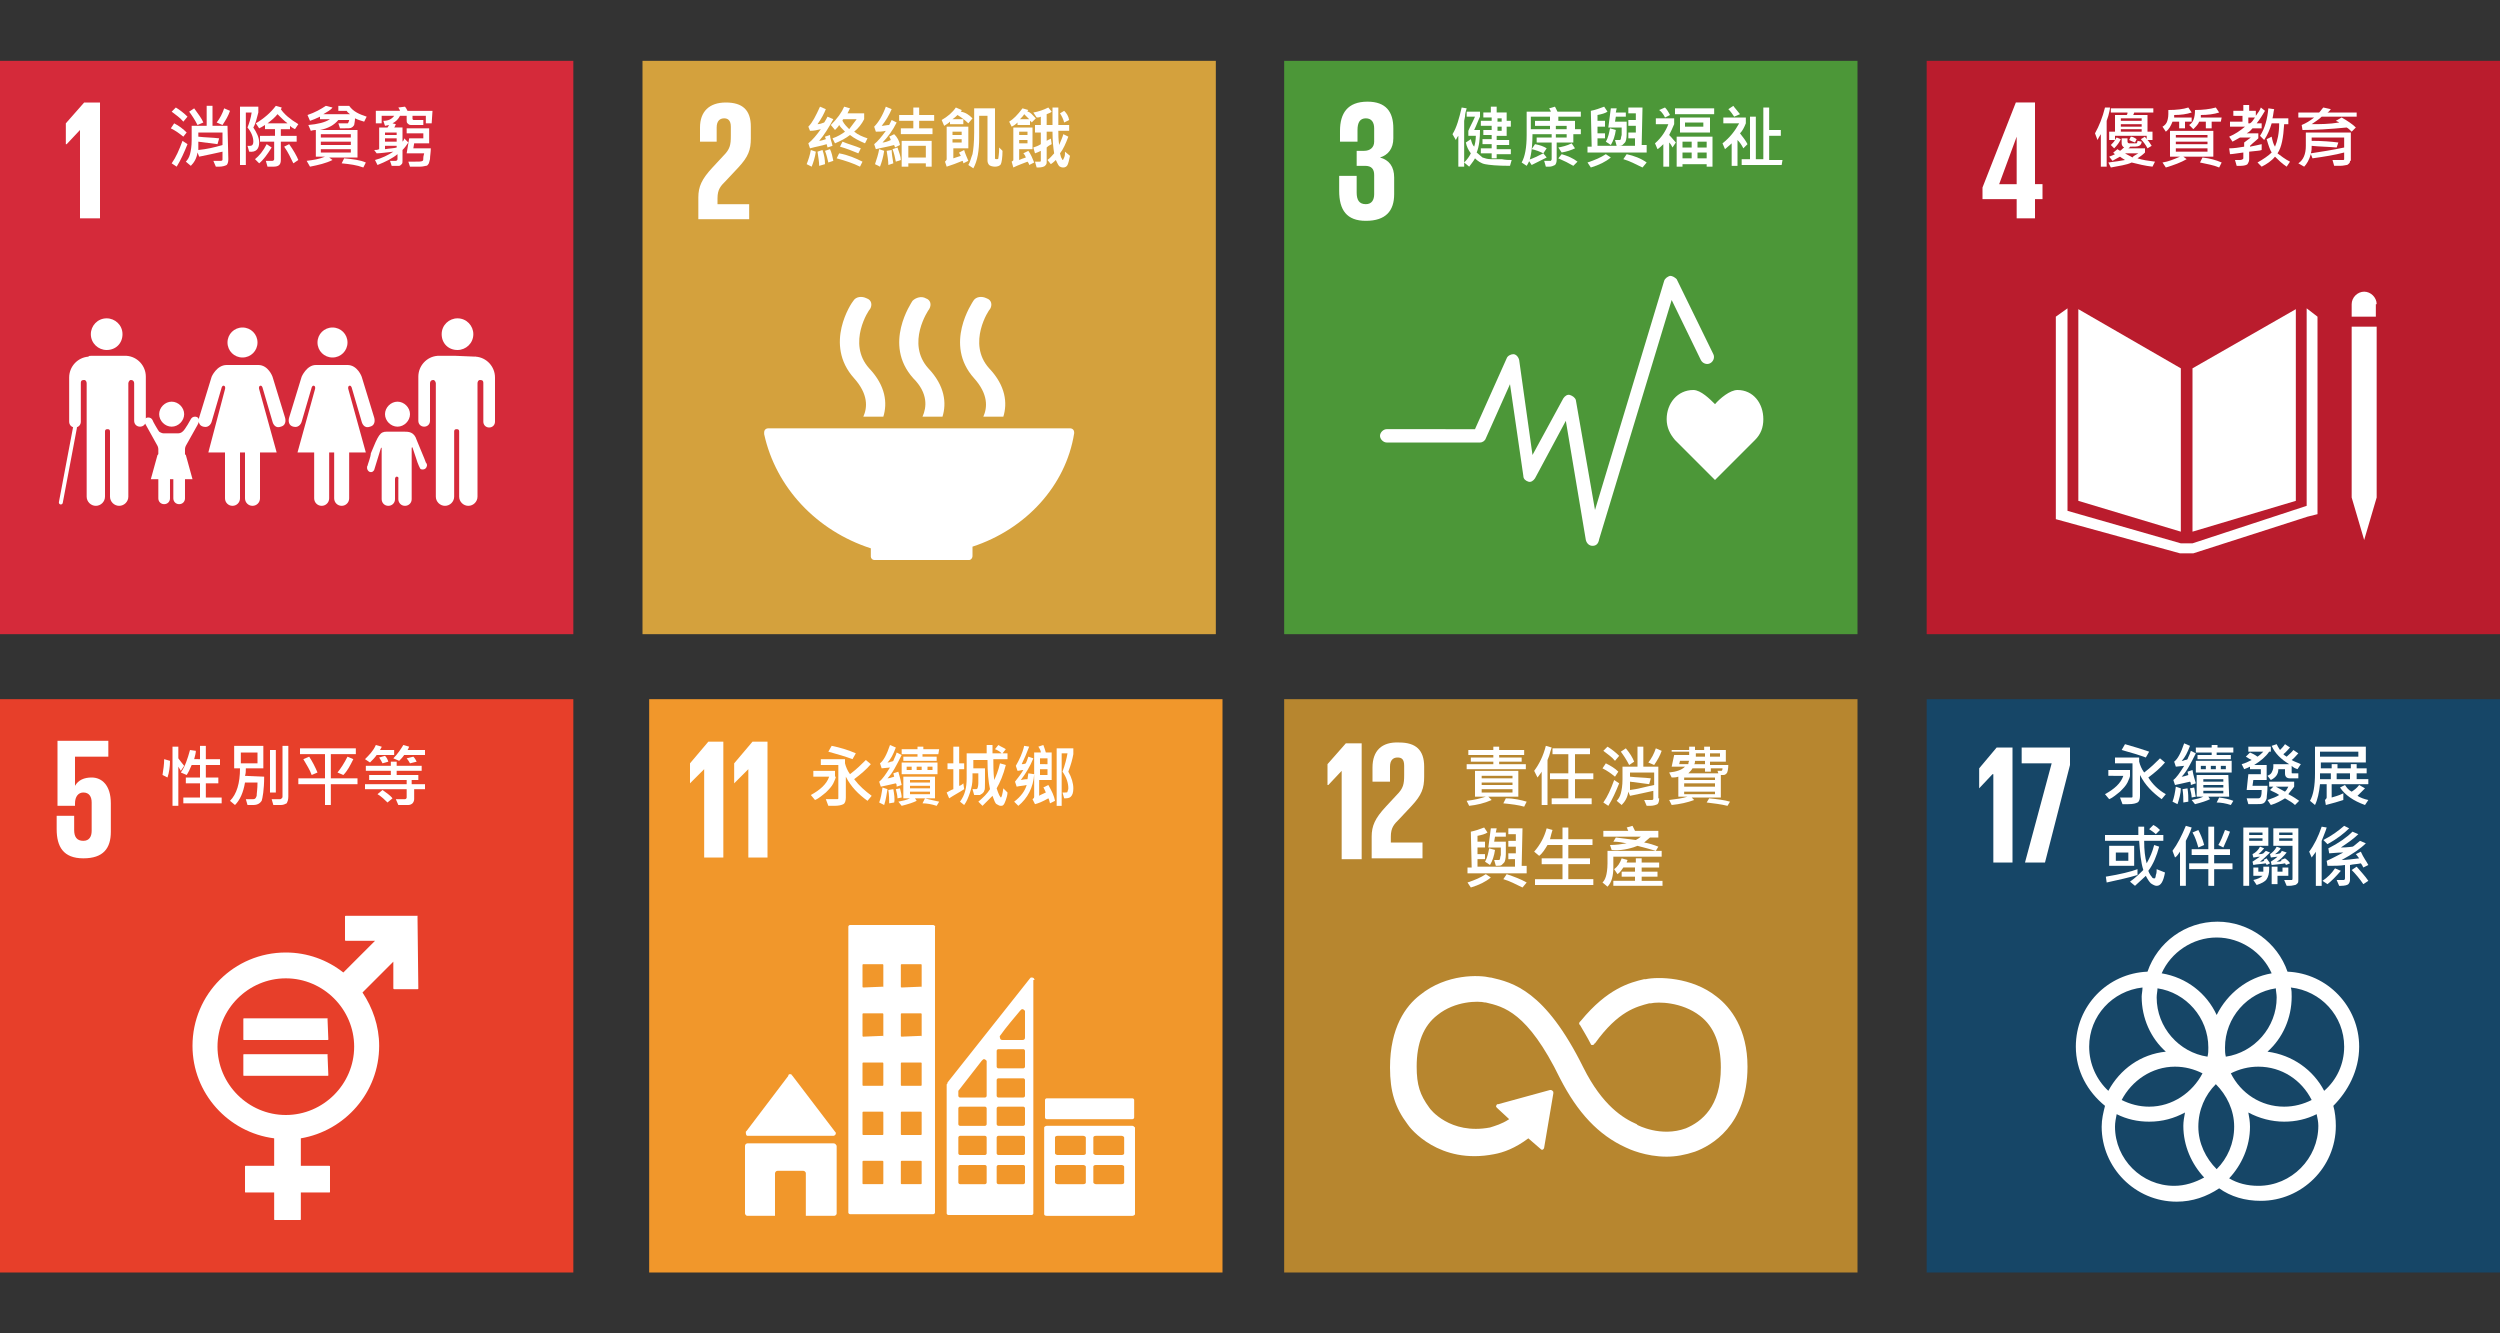<?xml version="1.0" encoding="utf-8"?>
<!-- Generator: Adobe Illustrator 25.2.1, SVG Export Plug-In . SVG Version: 6.00 Build 0)  -->
<svg version="1.1" id="圖層_1" xmlns="http://www.w3.org/2000/svg" xmlns:xlink="http://www.w3.org/1999/xlink" x="0px" y="0px"
	 viewBox="0 0 300 160" style="enable-background:new 0 0 300 160;" xml:space="preserve">
<rect x="0" y="0" width="300" height="160" fill="#333333" stroke="none"/>
<style type="text/css">
	.st0{fill:#F1972B;}
	.st1{fill:#FFFFFF;}
	.st2{fill:#164667;}
	.st3{fill:#B7862F;}
	.st4{fill:#D52A3A;}
	.st5{fill:none;stroke:#FFFFFF;stroke-width:0.471;stroke-linecap:round;stroke-miterlimit:10;}
	.st6{fill:#D4A13D;}
	.st7{fill:#4C9738;}
	.st8{fill:#BA1C2D;}
	.st9{fill:#E73F2A;}
</style>
<g>
	<rect x="77.9" y="83.9" class="st0" width="68.8" height="68.8"/>
	<g>
		<polygon class="st1" points="82.8,91.6 82.8,94 82.8,94 84.5,92.3 84.5,92.3 84.5,102.9 86.8,102.9 86.8,89 85,89 		"/>
		<polygon class="st1" points="88.1,91.6 88.1,94 88.1,94 89.8,92.3 89.8,92.3 89.8,102.9 92.1,102.9 92.1,89 90.3,89 		"/>
	</g>
	<g>
		<g>
			<path class="st1" d="M89.7,136.3L89.7,136.3H100c0.1,0,0.3-0.1,0.3-0.3c0-0.1,0-0.1-0.1-0.2l0,0l-5.1-6.7L95,129
				c0-0.1-0.1-0.1-0.2-0.1s-0.1,0-0.2,0.1l0,0v0.1l-5,6.6l-0.1,0.1v0.1C89.5,136.2,89.6,136.3,89.7,136.3z"/>
			<path class="st1" d="M100,137.2H89.7c-0.1,0-0.3,0.1-0.3,0.3v8.1c0,0.1,0.1,0.3,0.3,0.3H93v-5.1c0-0.1,0.1-0.3,0.3-0.3h3.1
				c0.1,0,0.3,0.1,0.3,0.3v5.1h3.4c0.1,0,0.3-0.1,0.3-0.3v-8.1C100.3,137.3,100.2,137.2,100,137.2z"/>
		</g>
		<path class="st1" d="M135.9,135.1h-10.3c-0.1,0-0.3,0.1-0.3,0.2v10.4c0,0.1,0.1,0.2,0.3,0.2h10.3c0.1,0,0.3-0.1,0.3-0.2v-10.4
			C136.1,135.2,136,135.1,135.9,135.1 M130.3,141.9c0,0.1-0.1,0.2-0.3,0.2h-3.1c-0.1,0-0.3-0.1-0.3-0.2V140c0-0.1,0.1-0.2,0.3-0.2
			h3.1c0.1,0,0.3,0.1,0.3,0.2V141.9z M130.3,138.4c0,0.1-0.1,0.2-0.3,0.2h-3.1c-0.1,0-0.3-0.1-0.3-0.2v-1.9c0-0.1,0.1-0.2,0.3-0.2
			h3.1c0.1,0,0.3,0.1,0.3,0.2V138.4z M134.9,141.9c0,0.1-0.1,0.2-0.3,0.2h-3.1c-0.1,0-0.3-0.1-0.3-0.2V140c0-0.1,0.1-0.2,0.3-0.2
			h3.1c0.1,0,0.3,0.1,0.3,0.2V141.9z M134.9,138.4c0,0.1-0.1,0.2-0.3,0.2h-3.1c-0.1,0-0.3-0.1-0.3-0.2v-1.9c0-0.1,0.1-0.2,0.3-0.2
			h3.1c0.1,0,0.3,0.1,0.3,0.2V138.4z"/>
		<path class="st1" d="M112,111h-10c-0.1,0-0.2,0.1-0.2,0.2v34.3c0,0.1,0.1,0.2,0.2,0.2h10c0.1,0,0.2-0.1,0.2-0.2v-34.3
			C112.3,111.2,112.1,111,112,111 M106,142c0,0.1-0.1,0.1-0.1,0.1h-2.3c-0.1,0-0.1-0.1-0.1-0.1v-2.6c0-0.1,0.1-0.1,0.1-0.1h2.3
			c0.1,0,0.1,0.1,0.1,0.1V142z M106,136.1c0,0.1-0.1,0.1-0.1,0.1h-2.3c-0.1,0-0.1-0.1-0.1-0.1v-2.6c0-0.1,0.1-0.1,0.1-0.1h2.3
			c0.1,0,0.1,0.1,0.1,0.1V136.1z M106,130.2c0,0.1-0.1,0.1-0.1,0.1h-2.3c-0.1,0-0.1-0.1-0.1-0.1v-2.6c0-0.1,0.1-0.1,0.1-0.1h2.3
			c0.1,0,0.1,0.1,0.1,0.1V130.2z M106,124.3C106,124.4,105.9,124.4,106,124.3l-2.4,0.1c-0.1,0-0.1-0.1-0.1-0.1v-2.6
			c0-0.1,0.1-0.1,0.1-0.1h2.3c0.1,0,0.1,0.1,0.1,0.1V124.3z M106,118.4C106,118.5,105.9,118.5,106,118.4l-2.4,0.1
			c-0.1,0-0.1-0.1-0.1-0.1v-2.6c0-0.1,0.1-0.1,0.1-0.1h2.3c0.1,0,0.1,0.1,0.1,0.1V118.4z M110.6,142c0,0.1-0.1,0.1-0.1,0.1h-2.3
			c-0.1,0-0.1-0.1-0.1-0.1v-2.6c0-0.1,0.1-0.1,0.1-0.1h2.3c0.1,0,0.1,0.1,0.1,0.1V142z M110.6,136.1c0,0.1-0.1,0.1-0.1,0.1h-2.3
			c-0.1,0-0.1-0.1-0.1-0.1v-2.6c0-0.1,0.1-0.1,0.1-0.1h2.3c0.1,0,0.1,0.1,0.1,0.1V136.1z M110.6,130.2c0,0.1-0.1,0.1-0.1,0.1h-2.3
			c-0.1,0-0.1-0.1-0.1-0.1v-2.6c0-0.1,0.1-0.1,0.1-0.1h2.3c0.1,0,0.1,0.1,0.1,0.1V130.2z M110.6,124.3
			C110.6,124.4,110.5,124.4,110.6,124.3l-2.4,0.1c-0.1,0-0.1-0.1-0.1-0.1v-2.6c0-0.1,0.1-0.1,0.1-0.1h2.3c0.1,0,0.1,0.1,0.1,0.1
			V124.3z M110.6,118.4C110.6,118.5,110.5,118.5,110.6,118.4l-2.4,0.1c-0.1,0-0.1-0.1-0.1-0.1v-2.6c0-0.1,0.1-0.1,0.1-0.1h2.3
			c0.1,0,0.1,0.1,0.1,0.1V118.4z"/>
		<path class="st1" d="M136.1,134.1c0,0.1-0.1,0.2-0.2,0.2h-10.3c-0.1,0-0.2-0.1-0.2-0.2V132c0-0.1,0.1-0.2,0.2-0.2h10.3
			c0.1,0,0.2,0.1,0.2,0.2V134.1z"/>
		<path class="st1" d="M124.1,117.5c0-0.1-0.1-0.2-0.3-0.2c-0.1,0-0.1,0-0.1,0l0,0l-0.1,0.1l-9.9,12.5v0.1c-0.1,0.1-0.1,0.1-0.1,0.2
			l0,0v15.4c0,0.1,0.1,0.2,0.2,0.2h10c0.1,0,0.2-0.1,0.2-0.2v-28C124.2,117.6,124.2,117.6,124.1,117.5z M120,124.3L120,124.3
			c0.7-1,1.9-2.4,2.4-3l0.1-0.1c0.1-0.1,0.1-0.1,0.2-0.1s0.2,0.1,0.3,0.2v0.1v0.1v3c0,0.2-0.1,0.3-0.3,0.3l0,0l0,0h-2.3h-0.1l0,0
			l0,0c-0.2,0-0.3-0.1-0.3-0.3C119.9,124.4,120,124.4,120,124.3z M118.4,141.9c0,0.1-0.1,0.2-0.2,0.2h-3c-0.1,0-0.2-0.1-0.2-0.2V140
			c0-0.1,0.1-0.2,0.2-0.2h3c0.1,0,0.2,0.1,0.2,0.2V141.9z M118.4,138.4c0,0.1-0.1,0.2-0.2,0.2h-3c-0.1,0-0.2-0.1-0.2-0.2v-1.9
			c0-0.1,0.1-0.2,0.2-0.2h3c0.1,0,0.2,0.1,0.2,0.2V138.4z M118.4,134.9c0,0.1-0.1,0.2-0.2,0.2h-3c-0.1,0-0.2-0.1-0.2-0.2V133
			c0-0.1,0.1-0.2,0.2-0.2h3c0.1,0,0.2,0.1,0.2,0.2V134.9z M118.4,127.4L118.4,127.4v4.1c0,0.1-0.1,0.2-0.2,0.2h-3
			c-0.1,0-0.2-0.1-0.2-0.2V131l0,0v-0.1l0,0l0,0l0,0c0.4-0.5,2.1-2.7,2.8-3.6l0.1-0.1c0.1-0.1,0.1-0.1,0.2-0.1s0.2,0.1,0.3,0.2
			C118.4,127.3,118.4,127.4,118.4,127.4z M123,141.9c0,0.1-0.1,0.2-0.2,0.2h-3c-0.1,0-0.2-0.1-0.2-0.2V140c0-0.1,0.1-0.2,0.2-0.2h3
			c0.1,0,0.2,0.1,0.2,0.2V141.9z M123,138.4c0,0.1-0.1,0.2-0.2,0.2h-3c-0.1,0-0.2-0.1-0.2-0.2v-1.9c0-0.1,0.1-0.2,0.2-0.2h3
			c0.1,0,0.2,0.1,0.2,0.2V138.4z M123,134.9c0,0.1-0.1,0.2-0.2,0.2h-3c-0.1,0-0.2-0.1-0.2-0.2V133c0-0.1,0.1-0.2,0.2-0.2h3
			c0.1,0,0.2,0.1,0.2,0.2V134.9z M123,131.5c0,0.1-0.1,0.2-0.2,0.2h-3c-0.1,0-0.2-0.1-0.2-0.2v-1.9c0-0.1,0.1-0.2,0.2-0.2h3
			c0.1,0,0.2,0.1,0.2,0.2V131.5z M123,128c0,0.1-0.1,0.2-0.2,0.2h-3c-0.1,0-0.2-0.1-0.2-0.2v-1.9c0-0.1,0.1-0.2,0.2-0.2h3
			c0.1,0,0.2,0.1,0.2,0.2V128z"/>
	</g>
	<g>
		<path class="st1" d="M100.3,93.2c0,0.1-0.1,0.4-0.3,0.8c-0.2,0.4-0.5,0.7-0.9,1.1c-0.4,0.3-0.8,0.7-1.3,0.9l-0.5-0.6
			c1.1-0.6,1.9-1.3,2.2-2.2h-1.9v-0.7h2.6v0.7H100.3z M104.6,95.5l-0.5,0.6c-1.1-0.8-2-1.7-2.6-2.9v2.5c0,0.4-0.1,0.7-0.3,0.8
			c-0.2,0.1-0.5,0.2-1.1,0.2c-0.2,0-0.4,0-0.7,0l-0.3-0.8c0.3,0,0.6,0,0.8,0c0.3,0,0.6,0,0.6,0c0.1,0,0.1-0.1,0.1-0.1v-4h-2.1v-0.7
			h2.9v0.5c0.1,0.4,0.3,0.9,0.6,1.3c0.8-0.6,1.4-1.2,1.9-1.7l0.6,0.5c-0.5,0.6-1.2,1.2-2,1.8C103.1,94.3,103.8,94.9,104.6,95.5z
			 M102.7,90.4l-0.4,0.7c-0.8-0.3-1.8-0.6-2.9-0.9l0.4-0.7C100.8,89.7,101.8,90,102.7,90.4z"/>
		<path class="st1" d="M106.5,94.7c-0.1,0.6-0.2,1.3-0.4,1.9l-0.6-0.3c0.2-0.5,0.3-1.1,0.4-1.8L106.5,94.7z M108.2,94.2l-0.6,0.2
			c0-0.2,0-0.3-0.1-0.4c-0.8,0.2-1.4,0.3-1.8,0.4l-0.2-0.6c0.4-0.3,0.8-0.9,1.3-1.7l-1,0.1l-0.2-0.6c0.4-0.3,0.8-1,1.2-2.2l0.7,0.3
			c-0.3,0.8-0.6,1.4-1,1.8c0.1,0,0.2,0,0.4-0.1c0.2,0,0.3-0.1,0.3-0.1c0.1-0.3,0.3-0.6,0.4-1l0.6,0.3c-0.6,1.2-1.1,2.2-1.7,2.8
			c0.2,0,0.5-0.1,0.8-0.2c0-0.1-0.1-0.3-0.1-0.4l0.6-0.2C108,93.3,108.1,93.7,108.2,94.2z M107.3,96.3l-0.6,0.1c0-0.4,0-1-0.1-1.6
			l0.6-0.1C107.3,95.3,107.4,95.9,107.3,96.3z M108.2,95.7l-0.5,0.1c0-0.3-0.1-0.7-0.2-1.1l0.5-0.1C108.1,95,108.2,95.4,108.2,95.7z
			 M112.3,95.8h-2.5l0.2,0.3c-0.4,0.2-1,0.4-1.8,0.6l-0.4-0.5c0.5-0.1,1-0.2,1.4-0.4h-0.8v-2.6h3.8v2.6H112.3z M112.6,90.5h-1.9v0.3
			h1.7v0.5h-4v-0.5h1.7v-0.3h-1.9v-0.6h1.9v-0.3h0.7v0.3h1.9L112.6,90.5L112.6,90.5z M112.5,92.9h-4.3v-1.4h4.3V92.9z M109.4,92.4
			V92h-0.6v0.4H109.4z M111.6,93.9v-0.3h-2.4v0.3H111.6z M111.6,94.6v-0.3h-2.4v0.3H111.6z M111.6,95.3V95h-2.4v0.3H111.6z
			 M110.6,92.4V92H110v0.4H110.6z M112.7,96.2l-0.3,0.5c-0.6-0.2-1.2-0.3-1.7-0.3l0.3-0.6C111.7,96,112.3,96.1,112.7,96.2z
			 M111.9,92.4V92h-0.6v0.4H111.9z"/>
		<path class="st1" d="M115.7,92.3h-0.6v2c0.1,0,0.3-0.1,0.5-0.3l0.1,0.7c-0.6,0.4-1.2,0.7-1.8,1.1l-0.3-0.7
			c0.2-0.1,0.5-0.3,0.8-0.4v-2.4h-0.7v-0.7h0.7v-2h0.7v2h0.6C115.7,91.6,115.7,92.3,115.7,92.3z M120.9,95.1c0,0.3-0.1,0.6-0.2,0.9
			s-0.2,0.5-0.3,0.6c-0.1,0.1-0.2,0.1-0.3,0.1c-0.2,0-0.3-0.1-0.5-0.2s-0.3-0.5-0.5-1c-0.3,0.3-0.7,0.7-1.2,1.2l-0.5-0.5
			c0.6-0.5,1.1-1,1.4-1.5c-0.2-0.9-0.3-2.1-0.3-3.5h-1.7v1h1.4c0,0.4,0,1,0,1.6c0,0.7,0,1-0.1,1.1c0,0.1-0.1,0.2-0.2,0.3
			c-0.1,0.1-0.2,0.1-0.3,0.2c-0.1,0-0.3,0-0.7,0l-0.2-0.7c0.2,0,0.3,0,0.4,0s0.1,0,0.2-0.1c0,0,0.1-0.3,0.1-0.6c0-0.4,0-0.8,0-1.2
			h-0.7v0.6c0,0.6-0.1,1.1-0.3,1.7c-0.2,0.6-0.4,1.1-0.7,1.5l-0.5-0.4c0.6-0.8,0.8-1.7,0.8-2.8v-3h2.4v-1h0.7v1h1.1
			c-0.2-0.2-0.5-0.4-0.8-0.5l0.4-0.5c0.3,0.2,0.6,0.3,0.9,0.5l-0.4,0.5h0.6v0.7h-1.7c0,0.7,0,1.5,0.1,2.5c0.2-0.4,0.5-1.1,0.7-2
			l0.7,0.2c-0.3,1.2-0.7,2.1-1.1,2.8c0.1,0.3,0.2,0.6,0.3,0.8c0.1,0.2,0.2,0.3,0.2,0.3c0.1,0,0.2-0.4,0.3-1.1L120.9,95.1z"/>
		<path class="st1" d="M124.1,92.9c-0.1,1.6-0.8,2.9-1.9,3.8l-0.5-0.5c0.8-0.6,1.3-1.3,1.5-2c-0.4,0.1-0.8,0.1-1.2,0.2l-0.2-0.6
			c0.4-0.5,0.7-0.9,1-1.4c-0.2,0-0.5,0.1-0.7,0.1l-0.2-0.6c0.4-0.7,0.8-1.5,1-2.4l0.6,0.1c-0.3,0.8-0.6,1.5-0.9,2.1
			c0.2,0,0.3,0,0.5-0.1c0.1-0.2,0.2-0.5,0.3-0.8L124,91c-0.4,1-0.9,1.8-1.5,2.6c0.1,0,0.4-0.1,0.8-0.1l0.1-0.7L124.1,92.9z
			 M126.6,96.1l-0.6,0.3c-0.1-0.3-0.1-0.5-0.2-0.6c-0.7,0.4-1.2,0.6-1.6,0.7l-0.3-0.6c0.1-0.1,0.2-0.1,0.2-0.3v-5.3h0.8
			c0-0.2-0.1-0.4-0.3-0.7l0.6-0.2c0.1,0.3,0.2,0.5,0.3,0.9h0.7v3.3h-1.5v1.9c0.1-0.1,0.4-0.2,0.8-0.4c-0.1-0.2-0.2-0.5-0.3-0.6
			l0.6-0.3C126.2,94.9,126.5,95.5,126.6,96.1z M125.7,91.7V91h-0.9v0.7H125.7z M125.7,93v-0.7h-0.9V93H125.7z M128.2,92.6
			c0.4,0.7,0.6,1.4,0.6,2c0,0.5-0.1,0.8-0.3,1s-0.5,0.2-0.8,0.2l-0.2-0.7c0.1,0,0.2,0,0.3,0c0.2,0,0.3,0,0.3-0.1s0.1-0.2,0.1-0.4
			c0-0.6-0.2-1.3-0.7-2c0.3-0.8,0.5-1.6,0.6-2.2h-0.7v6.3h-0.6v-6.9h2v0.7C128.7,91.1,128.5,91.8,128.2,92.6z"/>
	</g>
</g>
<g>
	<rect x="231.2" y="83.9" class="st2" width="68.8" height="68.8"/>
	<polygon class="st1" points="241.5,89.7 241.5,103.5 239.2,103.5 239.2,92.9 239.1,92.9 237.5,94.6 237.5,94.6 237.5,92.2 
		239.6,89.7 	"/>
	<polygon class="st1" points="242.6,89.7 248.4,89.7 248.4,91.8 245.4,103.5 243,103.5 246.2,91.6 242.6,91.6 	"/>
	<path class="st1" d="M283.1,125.6c0-4.8-3.8-8.8-8.6-9c-1.2-3.5-4.6-6-8.4-6c-3.9,0-7.2,2.5-8.4,6c-4.8,0.2-8.6,4.1-8.6,9
		c0,2.9,1.4,5.4,3.5,7.1c-0.2,0.8-0.4,1.6-0.4,2.5c0,4.9,4,9,9,9c1.9,0,3.6-0.6,5.1-1.6c1.4,1,3.1,1.5,5,1.5c4.9,0,9-4,9-9
		c0-0.8-0.1-1.7-0.3-2.4C281.7,131,283.1,128.5,283.1,125.6 M273.2,119.7c0,3.6-2.7,6.6-6.1,7.1c-0.1-0.4-0.1-0.7-0.1-1.1
		c0-3.6,2.7-6.6,6.1-7.1C273.1,118.9,273.2,119.3,273.2,119.7 M266,140.3c-1.3-1.3-2.2-3.1-2.2-5.1s0.8-3.8,2.1-5.1
		c1.3,1.3,2.2,3.1,2.2,5.1S267.3,139,266,140.3 M258.9,118.6c3.4,0.5,6.1,3.5,6.1,7.1c0,0.4,0,0.7-0.1,1.1c-3.4-0.5-6.1-3.5-6.1-7.1
		C258.8,119.3,258.9,118.9,258.9,118.6 M264.3,128.8c-1.2,2.3-3.6,4-6.4,4c-1.2,0-2.3-0.3-3.3-0.8c1.2-2.3,3.6-4,6.4-4
		C262.2,128,263.3,128.3,264.3,128.8 M267.7,128.8c1-0.5,2.1-0.8,3.3-0.8c2.8,0,5.2,1.6,6.4,4c-1,0.5-2.1,0.8-3.3,0.8
		C271.3,132.8,268.9,131.2,267.7,128.8 M266,112.5c2.9,0,5.5,1.8,6.6,4.3c-2.9,0.5-5.3,2.4-6.6,5c-1.2-2.6-3.6-4.5-6.6-5
		C260.5,114.3,263.1,112.5,266,112.5 M250.7,125.6c0-3.7,2.8-6.7,6.4-7.1c0,0.4-0.1,0.8-0.1,1.1c0,2.6,1.1,5,2.9,6.6
		c-3,0.3-5.5,2.1-6.9,4.7C251.6,129.6,250.7,127.7,250.7,125.6 M253.8,135.2c0-0.5,0.1-1,0.2-1.5c1.2,0.6,2.5,0.9,3.9,0.9
		c1.6,0,3-0.4,4.3-1.1c-0.1,0.5-0.2,1.1-0.2,1.6c0,2.4,1,4.6,2.5,6.2c-1.1,0.6-2.3,1-3.6,1C257,142.3,253.8,139.1,253.8,135.2
		 M278.2,135.1c0,3.9-3.2,7.2-7.2,7.2c-1.3,0-2.5-0.3-3.5-0.9c1.5-1.6,2.5-3.8,2.5-6.2c0-0.6-0.1-1.2-0.2-1.7
		c1.3,0.7,2.8,1.1,4.3,1.1c1.4,0,2.7-0.3,3.9-0.9C278.1,134.2,278.2,134.6,278.2,135.1 M272.1,126.2c1.8-1.6,2.9-4,2.9-6.6
		c0-0.4,0-0.8-0.1-1.1c3.6,0.4,6.4,3.4,6.4,7.1c0,2.1-0.9,4-2.4,5.3C277.6,128.4,275.1,126.6,272.1,126.2"/>
	<g>
		<path class="st1" d="M255.6,93.1c0,0.1-0.1,0.4-0.3,0.8s-0.5,0.7-0.9,1.1c-0.4,0.3-0.8,0.7-1.3,0.9l-0.5-0.6
			c1.1-0.6,1.9-1.3,2.2-2.2H253v-0.7h2.6V93.1z M259.9,95.3l-0.5,0.6c-1.1-0.8-2-1.7-2.6-2.9v2.5c0,0.4-0.1,0.7-0.3,0.8
			c-0.2,0.1-0.5,0.2-1.1,0.2c-0.2,0-0.4,0-0.7,0l-0.3-0.8c0.3,0,0.6,0,0.8,0c0.3,0,0.6,0,0.6,0c0.1,0,0.1-0.1,0.1-0.1v-4h-2.1v-0.7
			h2.9v0.5c0.1,0.4,0.3,0.9,0.6,1.3c0.8-0.6,1.4-1.2,1.9-1.7l0.6,0.5c-0.5,0.6-1.2,1.2-2,1.8C258.3,94.1,259,94.8,259.9,95.3z
			 M257.9,90.2l-0.4,0.7c-0.8-0.3-1.8-0.6-2.9-0.9l0.4-0.7C256.1,89.6,257,89.9,257.9,90.2z"/>
		<path class="st1" d="M261.7,94.6c0,0.6-0.2,1.3-0.4,1.9l-0.6-0.3c0.2-0.5,0.3-1.1,0.4-1.8L261.7,94.6z M263.5,94l-0.6,0.2
			c0-0.2,0-0.3-0.1-0.4c-0.8,0.2-1.4,0.3-1.8,0.4l-0.2-0.6c0.4-0.3,0.8-0.9,1.3-1.7l-1,0.1l-0.2-0.6c0.4-0.3,0.8-1,1.2-2.2l0.7,0.3
			c-0.3,0.8-0.6,1.4-1,1.8c0.1,0,0.2,0,0.4-0.1c0.2,0,0.3-0.1,0.3-0.1c0.1-0.3,0.3-0.6,0.4-1l0.6,0.3c-0.6,1.2-1.1,2.2-1.7,2.8
			c0.2,0,0.5-0.1,0.8-0.2c0-0.1-0.1-0.3-0.1-0.4l0.6-0.2C263.2,93.1,263.4,93.6,263.5,94z M262.6,96.2l-0.6,0.1c0-0.4,0-1-0.1-1.6
			l0.6-0.1C262.6,95.2,262.6,95.7,262.6,96.2z M263.5,95.6l-0.5,0.1c0-0.3-0.1-0.7-0.2-1.1l0.5-0.1
			C263.4,94.9,263.4,95.3,263.5,95.6z M267.5,95.6H265l0.2,0.3c-0.4,0.2-1,0.4-1.8,0.6L263,96c0.5-0.1,1-0.2,1.4-0.4h-0.8V93h3.8
			L267.5,95.6L267.5,95.6z M267.9,90.3H266v0.3h1.7v0.5h-4v-0.5h1.7v-0.3h-1.9v-0.6h1.9v-0.3h0.7v0.3h1.9v0.6H267.9z M267.8,92.7
			h-4.3v-1.4h4.3V92.7z M264.7,92.3v-0.4h-0.6v0.4H264.7z M266.8,93.8v-0.3h-2.4v0.3H266.8z M266.8,94.5v-0.3h-2.4v0.3H266.8z
			 M266.8,95.2v-0.3h-2.4v0.3H266.8z M265.9,92.3v-0.4h-0.6v0.4H265.9z M268,96.1l-0.3,0.5c-0.6-0.2-1.2-0.3-1.7-0.3l0.3-0.6
			C267,95.8,267.5,95.9,268,96.1z M267.1,92.3v-0.4h-0.6v0.4H267.1z"/>
		<path class="st1" d="M272.3,90.2c-0.4,0.6-1,1.1-1.8,1.6h1.5v1.8h-1.6l-0.1,0.7h1.8c0,0.7-0.1,1.2-0.1,1.5
			c-0.1,0.3-0.2,0.5-0.4,0.6c-0.2,0.1-0.5,0.1-1.1,0.1c-0.2,0-0.4,0-0.7,0l-0.2-0.7c0.3,0,0.7,0,1.4,0c0.3,0,0.4-0.3,0.4-1h-1.8
			l0.2-1.9h1.5v-0.6H270V92c-0.2,0.1-0.4,0.2-0.7,0.3l-0.3-0.6c0.4-0.1,0.8-0.3,1.2-0.5c-0.2-0.1-0.4-0.2-0.7-0.4l0.5-0.5
			c0.2,0.1,0.5,0.2,0.9,0.5c0.3-0.2,0.5-0.4,0.7-0.6h-1.8v-0.6h2.7v0.6H272.3z M276.1,91.7l-0.4,0.6c-0.3-0.1-0.5-0.2-0.7-0.4v0.8
			c0,0.1,0,0.1,0.1,0.1h0.7v0.6h-1c-0.4,0-0.6-0.2-0.6-0.6v-0.5h-0.8c0,0.6-0.3,1-0.9,1.3l-0.4-0.5c0.2-0.1,0.4-0.2,0.5-0.4
			c0.1-0.2,0.2-0.4,0.2-0.7v-0.3h1.9c-1-0.6-1.7-1.3-2.1-2.2l0.6-0.2c0.1,0.2,0.2,0.4,0.4,0.7c0.2-0.2,0.4-0.4,0.6-0.7l0.6,0.4
			c-0.3,0.3-0.5,0.6-0.8,0.8c0.1,0.1,0.2,0.2,0.4,0.3c0.3-0.3,0.6-0.5,0.8-0.8l0.6,0.4c-0.3,0.3-0.5,0.6-0.8,0.8
			C275.3,91.4,275.7,91.5,276.1,91.7z M275.9,96.1l-0.5,0.5c-0.3-0.3-0.7-0.5-1.2-0.8c-0.5,0.3-1,0.6-1.7,0.8l-0.4-0.6
			c0.6-0.2,1.1-0.4,1.4-0.6c-0.4-0.3-0.8-0.4-1.1-0.6l0.4-0.4h-0.5v-0.6h3v0.6c-0.2,0.3-0.5,0.6-0.7,0.9
			C275.2,95.6,275.6,95.9,275.9,96.1z M274.6,94.4h-1.5c0.4,0.2,0.7,0.4,1.1,0.6C274.4,94.8,274.5,94.6,274.6,94.4z"/>
		<path class="st1" d="M284.1,94.1h-4.3v1.6c0.3-0.1,0.8-0.2,1.4-0.5V96c-0.6,0.2-1.3,0.4-2.1,0.6L279,96c0.1-0.1,0.2-0.2,0.2-0.3
			v-1.6h-0.8c-0.1,1-0.3,1.9-0.6,2.5l-0.6-0.5c0.4-0.7,0.6-1.8,0.6-3.3v-3.2h6.1v1.9h-5.4v0.7h1.3v-0.5h0.7v0.5h1.6v-0.5h0.7v0.5
			h1.2v0.6h-1.2v0.7h1.4v0.6H284.1z M279.7,93.5v-0.7h-1.3c0,0.3,0,0.5,0,0.7H279.7z M283,90.8v-0.6h-4.6v0.6H283z M282,93.5v-0.7
			h-1.6v0.7H282z M284.2,96l-0.4,0.6c-1.4-0.5-2.4-1.2-3-2.1l0.6-0.3c0.2,0.3,0.4,0.6,0.8,0.8c0.3-0.2,0.6-0.4,0.9-0.8l0.7,0.4
			c-0.3,0.3-0.6,0.6-0.9,0.9C283.2,95.7,283.7,95.9,284.2,96z"/>
		<path class="st1" d="M256.5,105c-1,0.3-2.3,0.6-3.7,0.9l-0.1-0.7c1.8-0.3,3-0.6,3.8-0.9V105z M259.8,104.7c-0.2,1.1-0.5,1.6-1,1.6
			c-0.2,0-0.4-0.1-0.7-0.3c-0.2-0.2-0.4-0.5-0.6-0.9c-0.4,0.4-0.9,0.8-1.3,1.2l-0.6-0.5c0.7-0.5,1.2-1,1.6-1.4
			c-0.3-0.9-0.4-2.1-0.5-3.5h-4.1v-0.7h4c0-0.3,0-0.6,0-1h0.7c0,0.4,0,0.8,0,1h2.3v0.7h-2.3c0,1.1,0.1,2,0.3,2.7
			c0.4-0.7,0.7-1.4,0.9-2.2l0.6,0.2c-0.3,1.1-0.7,2.1-1.3,2.9c0.1,0.3,0.3,0.6,0.4,0.7c0.1,0.2,0.2,0.2,0.3,0.2h0.1
			c0,0,0.1-0.2,0.1-0.4c0.1-0.2,0.1-0.5,0.1-0.7L259.8,104.7z M256.1,103.9h-3v-2.4h3V103.9z M255.4,103.3v-1h-1.5v1H255.4z
			 M259.2,99.6l-0.5,0.5c-0.2-0.2-0.5-0.4-0.8-0.6l0.5-0.5C258.8,99.2,259,99.4,259.2,99.6z"/>
		<path class="st1" d="M263,99.3c-0.1,0.3-0.2,0.6-0.4,1l-0.3,0.6v5.4h-0.7v-4.1c-0.2,0.3-0.4,0.6-0.6,0.7l-0.3-0.8
			c0.6-0.8,1.1-1.8,1.6-3L263,99.3z M267.9,104.3h-2.2v2H265v-2h-2.3v-0.7h2.3v-1h-2v-0.7h2v-2.7h0.7v2.7h1.9v0.7h-1.9v1h2.2V104.3z
			 M264.5,101.4l-0.7,0.3c-0.2-0.7-0.4-1.3-0.7-1.8l0.7-0.3C264,100,264.3,100.6,264.5,101.4z M267.6,99.8c-0.2,0.6-0.5,1.2-0.8,1.9
			l-0.6-0.3c0.3-0.5,0.5-1,0.8-1.8L267.6,99.8z"/>
		<path class="st1" d="M272.2,101.5h-2.3v4.8h-0.7v-7h3V101.5z M271.5,100.2v-0.3h-1.6v0.3H271.5z M271.5,100.9v-0.3h-1.6v0.3H271.5
			z M272.4,103.6l-0.4,0.2c0-0.1-0.1-0.1-0.1-0.2c-0.6,0.1-1.1,0.1-1.5,0.2l-0.1-0.4c0.3-0.2,0.6-0.4,0.9-0.6
			c-0.3,0-0.6,0.1-0.8,0.1l-0.1-0.4c0.4-0.2,0.7-0.5,0.9-0.9l0.5,0.2c-0.2,0.2-0.4,0.5-0.7,0.7c0.2,0,0.4,0,0.6-0.1
			c0.1-0.1,0.2-0.2,0.3-0.3l0.5,0.2c-0.4,0.4-0.8,0.8-1.2,1.1c0.1,0,0.3,0,0.5-0.1c0-0.1-0.1-0.1-0.1-0.1l0.4-0.2
			C272.1,103.2,272.3,103.4,272.4,103.6z M272.3,104.3c0,0.5-0.1,0.9-0.3,1.2c-0.2,0.3-0.6,0.5-1.2,0.7l-0.4-0.6
			c0.5-0.1,0.9-0.3,1.1-0.5h-1.1v-1h0.6v0.5h0.6v-0.1V104h0.7L272.3,104.3L272.3,104.3z M274.8,103.6l-0.5,0.2c0,0,0-0.1-0.1-0.2
			c-0.4,0.1-0.9,0.1-1.6,0.2l-0.1-0.4c0.3-0.2,0.6-0.4,0.8-0.6l-0.8,0.1l-0.1-0.4c0.3-0.2,0.6-0.5,0.8-0.9l0.5,0.2
			c-0.2,0.3-0.4,0.5-0.7,0.7c0.3,0,0.5-0.1,0.6-0.1c0.1-0.1,0.2-0.2,0.2-0.3l0.6,0.2c-0.4,0.5-0.8,0.9-1.2,1.1c0.3,0,0.4,0,0.6-0.1
			l-0.1-0.1l0.5-0.2C274.5,103.2,274.7,103.4,274.8,103.6z M274.6,105.1h-1.3v1h-0.7V104h0.7v0.6h0.6v-0.5h0.7L274.6,105.1
			L274.6,105.1z M275.8,105.6c0,0.2,0,0.3-0.1,0.4s-0.2,0.2-0.3,0.2c-0.1,0-0.3,0.1-0.7,0.1c-0.1,0-0.2,0-0.3,0l-0.3-0.7
			c0.1,0,0.3,0,0.5,0s0.3,0,0.4,0s0.1-0.1,0.1-0.2v-3.9h-2.3v-2.1h3L275.8,105.6L275.8,105.6z M275.1,100.2v-0.3h-1.6v0.3H275.1z
			 M275.1,100.9v-0.3h-1.6v0.3H275.1z"/>
		<path class="st1" d="M279.2,99.3c-0.1,0.4-0.3,0.8-0.4,1.1l-0.2,0.5v5.4h-0.7v-4.1c-0.1,0.2-0.3,0.4-0.5,0.7l-0.3-0.7
			c0.6-0.8,1.1-1.8,1.5-3L279.2,99.3z M280.9,104.5c-0.6,0.7-1.1,1.2-1.6,1.6l-0.6-0.4c0.6-0.4,1.1-0.9,1.5-1.5L280.9,104.5z
			 M281.9,99.4c-0.6,0.6-1.5,1.3-2.6,1.9l-0.5-0.5c1-0.5,1.8-1.1,2.5-1.7L281.9,99.4z M284.2,103.8l-0.6,0.3
			c-0.1-0.2-0.2-0.4-0.3-0.5c-0.4,0.1-0.9,0.1-1.3,0.2v1.8c0,0.2-0.1,0.4-0.2,0.5s-0.4,0.2-0.9,0.2c-0.1,0-0.2,0-0.2,0l-0.3-0.7
			c0.5,0,0.8,0,0.9,0c0,0,0.1-0.1,0.1-0.2v-1.6c-0.6,0.1-1.3,0.1-2.1,0.1l-0.1-0.6c0.7-0.3,1.4-0.7,2-1c-0.8,0-1.4,0.1-1.7,0.1
			l-0.1-0.6c1.2-0.6,2.2-1.3,2.9-2l0.7,0.3c-0.5,0.5-1.2,1-2.1,1.6c0.8,0,1.3-0.1,1.4-0.1s0.4-0.3,0.9-0.7l0.7,0.3
			c-0.6,0.6-1.6,1.3-2.9,2c0.5,0,1.3-0.1,2.1-0.2c-0.1-0.1-0.2-0.3-0.4-0.5l0.6-0.3C283.6,102.9,284,103.4,284.2,103.8z
			 M284.2,105.7l-0.6,0.4c-0.4-0.6-0.9-1.2-1.4-1.7l0.6-0.4C283.3,104.6,283.8,105.1,284.2,105.7z"/>
	</g>
</g>
<g>
	<rect x="154.1" y="83.9" class="st3" width="68.8" height="68.8"/>
	<g>
		<polygon class="st1" points="161,92.5 161,92.5 161,103.1 163.4,103.1 163.4,89.2 161.5,89.2 159.3,91.7 159.3,94.2 159.4,94.2 		
			"/>
		<path class="st1" d="M164.7,92.1v1.7h2.1V92c0-0.8,0.4-1.1,0.9-1.1s0.8,0.2,0.8,1V93c0,1.1-0.1,1.6-0.9,2.4l-1.3,1.4
			c-1.3,1.4-1.7,2.3-1.7,3.6v2.6h6.1v-1.9h-3.8v-0.7c0-1.1,0.4-1.5,1-2.1l1.5-1.6c1.2-1.3,1.5-2.1,1.5-3.5V92c0-2-1-2.9-3-2.9
			C165.8,89,164.7,90.1,164.7,92.1"/>
	</g>
	<path class="st1" d="M206,119.6c-3-2.4-7.1-2.4-8.5-2.1h-0.2c-1.7,0.4-4.4,1.1-7.6,5c0,0,0,0-0.1,0.1l0,0c0,0-0.1,0.1-0.1,0.2v0.1
		l0.1,0.1c0.4,0.7,0.9,1.5,1.3,2.3l0,0c0,0.1,0.1,0.1,0.2,0.1c0.1,0,0.1,0,0.2-0.1c0,0,0-0.1,0.1-0.1c2.8-3.9,5-4.4,6.5-4.8h0.2
		c0.8-0.2,3.7-0.2,5.9,1.5c1.7,1.3,2.5,3.4,2.5,6.2c0,4.7-2.3,6.5-4.2,7.3c-3,1.1-5.8-0.4-5.8-0.4l-0.1-0.1
		c-1.6-0.7-4.1-2.2-6.4-6.8c-4.6-9.3-8.5-10.2-11.1-10.8h-0.1c-1.2-0.3-5.2-0.5-8.4,2.1c-1.7,1.3-3.6,3.9-3.6,8.7
		c0,2.9,0.6,4.8,2.1,6.8c0.3,0.5,3.8,4.9,10.4,3.6c1.1-0.2,2.5-0.7,4.1-1.9l1.5,1.3c0.1,0.1,0.2,0.1,0.3,0c0,0,0.1-0.1,0.1-0.2l0,0
		l1.1-6.5v-0.1c0-0.1,0-0.1-0.1-0.2c0,0-0.1-0.1-0.2-0.1l0,0H186l-6.2,1.7h-0.1c0,0-0.1,0-0.1,0.1c-0.1,0.1-0.1,0.2,0,0.3l0.1,0.1
		l1.4,1.3c-0.9,0.6-1.7,0.8-2.3,1c-4.8,0.9-7.2-2.2-7.3-2.4l0,0c-1.1-1.5-1.5-2.7-1.5-4.9c0-2.8,0.8-4.9,2.5-6.2
		c2.1-1.7,4.9-1.7,5.7-1.5h0.1c2.1,0.5,5,1.1,8.9,9.1c2.1,4.1,4.6,6.8,7.9,8.3c0.4,0.2,2.4,1.1,4.9,1.1c1.1,0,2.2-0.2,3.4-0.6
		c1.9-0.7,6.3-3.1,6.3-10.2C209.7,123.5,207.7,120.9,206,119.6z"/>
	<g>
		<path class="st1" d="M182.2,95.6h-3.6L179,96c-0.9,0.4-1.8,0.6-2.7,0.7l-0.3-0.6c0.9-0.1,1.7-0.3,2.3-0.5H177v-3.1h5.2V95.6z
			 M183.1,92.3H176v-0.6h3.2v-0.3h-2.7v-0.5h2.7v-0.3h-3V90h3v-0.4h0.7V90h3v0.6h-3v0.3h2.7v0.5h-2.7v0.3h3.2L183.1,92.3L183.1,92.3
			z M181.5,93.4v-0.3h-3.7v0.3H181.5z M181.5,94.2v-0.3h-3.7v0.3H181.5z M181.5,95.1v-0.4h-3.7v0.4H181.5z M183.2,96.2l-0.3,0.6
			c-0.7-0.2-1.5-0.3-2.5-0.4l0.3-0.6C181.7,95.8,182.5,96,183.2,96.2z"/>
		<path class="st1" d="M186.2,89.7c-0.1,0.3-0.2,0.6-0.3,1l-0.2,0.5v5.4H185v-4c-0.1,0.2-0.3,0.4-0.5,0.7l-0.4-0.8
			c0.6-0.8,1.1-1.8,1.4-3L186.2,89.7z M191.2,93.5H189v2.3h2v0.7h-4.8v-0.7h2v-2.3H186v-0.7h2.2v-2.3h-1.9v-0.7h4.5v0.7H189v2.3h2.2
			V93.5z"/>
		<path class="st1" d="M194.2,92.6l-0.4,0.6c-0.5-0.4-0.9-0.7-1.5-1l0.4-0.6C193.3,91.9,193.8,92.2,194.2,92.6z M194.3,94
			c-0.4,1-0.8,1.9-1.3,2.7l-0.6-0.4c0.5-0.7,0.9-1.6,1.3-2.7L194.3,94z M194.3,90.7l-0.5,0.6c-0.4-0.5-0.9-0.8-1.4-1.2l0.5-0.5
			C193.4,89.9,193.9,90.3,194.3,90.7z M199.1,95.8c0,0.4-0.1,0.6-0.2,0.7c-0.2,0.1-0.5,0.2-0.9,0.2c-0.2,0-0.3,0-0.4,0l-0.3-0.7
			c0.4,0,0.7,0,0.9,0s0.2-0.1,0.2-0.2v-0.9c-0.9,0.2-1.8,0.4-2.8,0.6l-0.2-0.5c-0.1,0.7-0.4,1.2-0.8,1.6l-0.6-0.5
			c0.2-0.2,0.4-0.5,0.5-0.9s0.2-0.9,0.2-1.7V92h1.8v-2.4h0.7V92h1.8v3.8H199.1z M196.1,91.4l-0.6,0.4c-0.3-0.6-0.7-1.2-1-1.6
			l0.6-0.4C195.6,90.4,195.9,90.9,196.1,91.4z M198.5,94.2v-1.5h-2.9v0.5c0.8,0.1,1.7,0.1,2.5,0.2l-0.2,0.7
			c-0.7-0.1-1.5-0.2-2.3-0.3c0,0.3,0,0.7,0,1C196.5,94.7,197.5,94.4,198.5,94.2z M199.4,90.1c-0.2,0.6-0.5,1.1-0.9,1.7l-0.7-0.3
			c0.4-0.5,0.7-1.1,0.9-1.7L199.4,90.1z"/>
		<path class="st1" d="M207.4,91.7c0,0.6-0.1,1-0.2,1.1c-0.1,0.1-0.2,0.2-0.4,0.2h-0.3v2.7H203l0.3,0.3c-0.8,0.3-1.7,0.5-2.7,0.6
			l-0.3-0.6c0.8-0.1,1.6-0.2,2.2-0.4h-1.1v-2.4c-0.3,0.1-0.5,0.1-0.8,0.1l-0.3-0.6c0.9-0.1,1.5-0.3,1.9-0.7h-1.6l0.3-1.4h1.8v-0.4
			h-2.1V90h2.1v-0.4h0.7V90h1.1v-0.4h0.7V90h1.9v1.4h-1.9v0.4h2.2V91.7z M202.7,91.3h-1.1l-0.1,0.4h1.1
			C202.6,91.6,202.6,91.5,202.7,91.3z M205.8,93.6v-0.3h-3.7v0.3H205.8z M205.8,94.4V94h-3.7v0.4H205.8z M205.8,95.3V95h-3.7v0.3
			H205.8z M206.7,92.2h-1.4v0.4h-0.7v-0.4h-1.5c-0.1,0.2-0.3,0.4-0.5,0.6h3.6l-0.1-0.3c0.3,0,0.5,0,0.5,0
			C206.7,92.4,206.7,92.3,206.7,92.2z M204.6,91.7v-0.4h-1.2c0,0.2,0,0.3-0.1,0.4H204.6z M204.6,90.8v-0.4h-1.1v0.4H204.6z
			 M207.6,96.2l-0.3,0.5c-0.8-0.2-1.7-0.3-2.5-0.4l0.3-0.5C206.1,95.9,206.9,96,207.6,96.2z M206.4,90.8v-0.4h-1.2v0.4H206.4z"/>
		<path class="st1" d="M178.9,105.3c-0.6,0.5-1.4,0.9-2.4,1.2l-0.4-0.6c0.9-0.3,1.6-0.6,2.2-1L178.9,105.3z M183.2,104.8h-7.1v-0.7
			h0.5l-0.1-4.3c0.5-0.1,1.1-0.3,1.6-0.5l0.4,0.6c-0.3,0.2-0.7,0.3-1.2,0.4v0.7h0.9v0.7h-0.9v0.8h0.9v0.6h-0.9v0.9h4.5v-0.9H181
			v-0.7h0.9v-0.8H181v-0.7h0.9v-0.8H181v-0.7h1.7l-0.1,4.5h0.6V104.8z M179.4,102c-0.1,0.7-0.3,1.3-0.6,1.8l-0.6-0.4
			c0.3-0.5,0.4-1.1,0.5-1.6L179.4,102z M180.7,100.4h-1.3l-0.1,0.6h1.4c0,0.5,0,1,0,1.5s-0.1,0.9-0.2,1c-0.1,0.1-0.2,0.2-0.3,0.3
			c-0.1,0.1-0.4,0.1-0.7,0.1l-0.2-0.7c0.1,0,0.2,0,0.3,0s0.2,0,0.3,0l0.1-0.1c0,0,0-0.2,0.1-0.5c0-0.3,0-0.6,0-0.9h-1.5l0.3-2.3h0.7
			l-0.1,0.5h1.2V100.4z M183.2,105.9l-0.5,0.6c-0.8-0.4-1.6-0.8-2.3-1l0.4-0.6C181.7,105.2,182.5,105.5,183.2,105.9z"/>
		<path class="st1" d="M191.2,106.2h-7v-0.7h3.3v-1.8H185V103h2.5v-1.6h-1.8c-0.3,0.5-0.6,1-1,1.3l-0.6-0.5c0.7-0.8,1.2-1.7,1.5-2.8
			l0.7,0.2c-0.1,0.3-0.2,0.7-0.3,1.1h1.5v-1.4h0.7v1.4h2.9v0.7h-2.9v1.6h2.6v0.7h-2.6v1.8h3L191.2,106.2L191.2,106.2z"/>
		<path class="st1" d="M199.4,102.8h-5.8v1.3c0,1-0.2,1.8-0.7,2.3l-0.6-0.5c0.2-0.2,0.3-0.4,0.4-0.7c0.1-0.3,0.2-0.9,0.2-1.6v-1.5
			h6.5L199.4,102.8L199.4,102.8z M199.2,100.5H198c-0.2,0.2-0.5,0.4-0.7,0.6c0.6,0.1,1.2,0.3,1.7,0.5l-0.3,0.5
			c-0.7-0.2-1.4-0.4-2.2-0.6c-1,0.4-2.1,0.6-3.1,0.5l-0.2-0.6c0.7,0,1.4-0.1,2-0.2c-0.5-0.1-1-0.2-1.6-0.2l0.3-0.5
			c0.8,0.1,1.6,0.2,2.4,0.3c0.2-0.1,0.5-0.3,0.6-0.4h-4.5v-0.7h3c-0.1-0.1-0.1-0.3-0.2-0.4l0.7-0.2c0.1,0.2,0.2,0.4,0.3,0.6h2.8v0.8
			H199.2z M199.4,106.3h-5.8v-0.6h2.6v-0.5h-1.6v-0.6h1.6v-0.5h-1.4c-0.2,0.3-0.4,0.6-0.7,0.8l-0.4-0.6c0.4-0.3,0.7-0.7,0.9-1.3
			l0.7,0.2c0,0.1-0.1,0.2-0.1,0.3h1.1V103h0.7v0.5h2.1v0.6H197v0.5h1.9v0.6H197v0.5h2.5v0.6H199.4z"/>
	</g>
</g>
<g>
	<rect id="XMLID_00000047751113639556252510000014733553905291790229_" y="7.3" class="st4" width="68.8" height="68.8"/>
	<polygon id="XMLID_00000005249473162381856960000001936512984368580234_" class="st1" points="9.6,15.6 9.6,15.6 9.6,26.2 12,26.2 
		12,12.3 10.1,12.3 7.9,14.8 7.9,17.3 8,17.3 	"/>
	<g>
		<g>
			<path id="XMLID_00000157277203386495615660000005730309933525031055_" class="st1" d="M53,40.1c0-1.1,0.9-1.9,1.9-1.9
				c1.1,0,1.9,0.9,1.9,1.9c0,1.1-0.9,1.9-1.9,1.9C53.8,42,53,41.2,53,40.1"/>
			<path id="XMLID_00000102504562853161576240000001258074235822514312_" class="st1" d="M57.1,42.8c1.3,0.1,2.3,1.2,2.3,2.5v0.6
				v0.3v4.4c0,0.4-0.3,0.7-0.7,0.7S58,51,58,50.6V46c0-0.2,0-0.4-0.4-0.4c-0.2,0-0.3,0.2-0.3,0.4v13.6c0,0.6-0.5,1.1-1.1,1.1
				s-1.1-0.5-1.1-1.1v-7.8c0-0.1,0-0.3-0.3-0.3l0,0c-0.3,0-0.3,0.2-0.3,0.3v7.8c0,0.6-0.5,1.1-1.1,1.1s-1.1-0.5-1.1-1.1V46
				c0-0.1-0.1-0.4-0.3-0.4c-0.3,0-0.4,0.2-0.4,0.4v4.5c0,0.4-0.3,0.7-0.7,0.7s-0.7-0.3-0.7-0.7v-4.4v-0.3v-0.6c0-1.3,1-2.4,2.3-2.5
				h0.1h2.1L57.1,42.8C57,42.7,57.1,42.7,57.1,42.8"/>
		</g>
		<g>
			<path id="XMLID_00000093148417212699037700000011212011564889683644_" class="st1" d="M41.7,41.1c0-1-0.8-1.8-1.8-1.8
				s-1.8,0.8-1.8,1.8s0.8,1.8,1.8,1.8C40.9,42.9,41.7,42.1,41.7,41.1"/>
			<path id="XMLID_00000032642201578243735990000015679580576561696701_" class="st1" d="M36.2,45.2l-1.5,4.9c0,0-0.3,0.9,0.5,1.1
				c0.8,0.2,1-0.6,1-0.6l1.2-4.1c0,0,0.1-0.3,0.3-0.2s0.1,0.4,0.1,0.4l-2.1,7.6h2v5.5c0,0.5,0.4,0.9,0.9,0.9s0.9-0.4,0.9-0.9v-5.5
				h0.3h0.3v5.5c0,0.5,0.4,0.9,0.9,0.9s0.9-0.4,0.9-0.9v-5.5h2l-2.1-7.6c0,0-0.1-0.3,0.1-0.4c0.2-0.1,0.3,0.2,0.3,0.2l1.2,4.1
				c0,0,0.2,0.9,1,0.6c0.8-0.2,0.5-1.1,0.5-1.1l-1.5-4.9c0,0-0.5-1.4-1.7-1.4h-1.9h-1.9C36.8,43.8,36.2,45.2,36.2,45.2"/>
		</g>
		<g>
			<path id="XMLID_00000084500245313709564420000005950989339733599618_" class="st1" d="M30.9,41.1c0-1-0.8-1.8-1.8-1.8
				s-1.8,0.8-1.8,1.8s0.8,1.8,1.8,1.8C30.1,42.9,30.9,42.1,30.9,41.1"/>
			<path id="XMLID_00000181781629444540089800000005282650473178453643_" class="st1" d="M25.4,45.2l-1.5,4.9c0,0-0.3,0.9,0.5,1.1
				c0.8,0.2,1-0.6,1-0.6l1.2-4.1c0,0,0.1-0.3,0.3-0.2c0.2,0.1,0.1,0.4,0.1,0.4l-2,7.6h2v5.5c0,0.5,0.4,0.9,0.9,0.9s0.9-0.4,0.9-0.9
				v-5.5h0.3h0.3v5.5c0,0.5,0.4,0.9,0.9,0.9s0.9-0.4,0.9-0.9v-5.5h2l-2.1-7.6c0,0-0.1-0.3,0.1-0.4c0.2-0.1,0.3,0.2,0.3,0.2l1.2,4.1
				c0,0,0.2,0.9,1,0.6c0.8-0.2,0.5-1.1,0.5-1.1l-1.5-4.9c0,0-0.5-1.4-1.7-1.4h-1.9h-1.9C26,43.8,25.4,45.2,25.4,45.2"/>
		</g>
		<g>
			<path id="XMLID_00000133507272160760469150000004210663418077682839_" class="st1" d="M47.7,51.2c0.8,0,1.5-0.7,1.5-1.5
				s-0.7-1.5-1.5-1.5s-1.5,0.7-1.5,1.5S46.9,51.2,47.7,51.2"/>
			<path id="XMLID_00000088093305482808631510000010730527996619293098_" class="st1" d="M44.1,55.9C44,56,44,56.4,44.3,56.6
				c0.4,0.2,0.6-0.2,0.6-0.2l0.8-2.6c0,0,0.1-0.2,0.1,0v6.1l0,0c0,0.4,0.3,0.8,0.8,0.8c0.4,0,0.8-0.3,0.8-0.8v-2.4
				c0,0,0-0.3,0.2-0.3c0.3,0,0.2,0.3,0.2,0.3v2.4c0,0.4,0.3,0.8,0.8,0.8c0.4,0,0.8-0.3,0.8-0.8v-6.1c0-0.2,0.1-0.1,0.1-0.1l0.6,1.8
				c0,0,0.3,0.8,0.4,0.8c0.3,0.1,0.6,0,0.7-0.3c0.1-0.2,0-0.4-0.1-0.5l0,0c0-0.1-1-2.4-1.1-2.7c-0.3-1-1-1-1.5-1c-0.6,0-0.9,0-0.9,0
				s-0.4,0-1.2,0s-1,0.4-1.9,2.6C44.5,54.8,44.1,55.8,44.1,55.9L44.1,55.9z"/>
		</g>
		<g>
			<g>
				<path id="XMLID_00000146496489640634504320000012751174938579085742_" class="st1" d="M14.7,40.1c0-1.1-0.9-1.9-1.9-1.9
					c-1.1,0-1.9,0.9-1.9,1.9c0,1.1,0.9,1.9,1.9,1.9C13.9,42,14.7,41.2,14.7,40.1"/>
				<path id="XMLID_00000049195530425620902400000009483055677678397596_" class="st1" d="M10.6,42.8c-1.3,0.1-2.3,1.2-2.3,2.5v0.6
					v0.3v4.4c0,0.4,0.3,0.7,0.7,0.7s0.7-0.3,0.7-0.7V46c0-0.2,0-0.4,0.4-0.4c0.2,0,0.3,0.2,0.3,0.4v13.6c0,0.6,0.5,1.1,1.1,1.1
					s1.1-0.5,1.1-1.1v-7.8c0-0.1,0-0.3,0.3-0.3l0,0c0.3,0,0.3,0.2,0.3,0.3v7.8c0,0.6,0.5,1.1,1.1,1.1s1.1-0.5,1.1-1.1V46
					c0-0.1,0.1-0.4,0.3-0.4c0.3,0,0.4,0.2,0.4,0.4v4.5c0,0.4,0.3,0.7,0.7,0.7c0.4,0,0.7-0.3,0.7-0.7v-4.4v-0.3v-0.6
					c0-1.3-1-2.4-2.3-2.5h-0.1H13h-2.1C10.7,42.7,10.7,42.7,10.6,42.8"/>
			</g>
			<line id="XMLID_00000018234297632547652520000003328861328514182548_" class="st5" x1="9" y1="51.3" x2="7.3" y2="60.3"/>
		</g>
		<g>
			<path id="XMLID_00000033365478875679899340000003049141197484960696_" class="st1" d="M18.3,50.4c-0.1-0.2-0.3-0.3-0.5-0.3
				c-0.3,0-0.5,0.2-0.5,0.5c0,0.1,0.1,0.2,0.1,0.2l1.5,2.7c0,0,0.1,0.2,0.1,0.4v5.9l0,0c0,0.4,0.3,0.7,0.7,0.7
				c0.4,0,0.7-0.3,0.7-0.7v-2.3c0,0,0-0.3,0.2-0.3c0.3,0,0.2,0.3,0.2,0.3v2.3c0,0.4,0.3,0.7,0.7,0.7c0.4,0,0.7-0.3,0.7-0.7v-5.9
				c0-0.2,0.1-0.4,0.1-0.4l1.4-2.5c0,0,0.2-0.4,0.2-0.5c0-0.3-0.2-0.5-0.5-0.5c-0.2,0-0.4,0.1-0.5,0.3l0,0c0,0-0.7,1.3-1,1.5
				C21.7,52,21.4,52,21.4,52h-0.9h-0.9c0,0-0.2,0-0.5-0.2C19,51.7,18.3,50.5,18.3,50.4L18.3,50.4z"/>
			<path id="XMLID_00000161601544112710519190000000724365926064841603_" class="st1" d="M20.6,51.2c0.8,0,1.5-0.7,1.5-1.5
				s-0.7-1.5-1.5-1.5s-1.5,0.7-1.5,1.5S19.8,51.2,20.6,51.2"/>
			<polygon id="XMLID_00000042697954093177629880000001989538223197524128_" class="st1" points="20.6,53.3 22.3,54.6 23.1,57.5 
				20.6,57.5 18.1,57.5 18.9,54.6 			"/>
		</g>
	</g>
	<g>
		<path class="st1" d="M22.4,15.9L22,16.4c-0.5-0.4-0.9-0.7-1.5-1l0.4-0.6C21.5,15.1,22,15.5,22.4,15.9z M22.5,17.3
			c-0.4,1-0.8,1.9-1.3,2.7l-0.6-0.4c0.5-0.7,0.9-1.6,1.3-2.7L22.5,17.3z M22.5,14L22,14.6c-0.4-0.5-0.9-0.8-1.4-1.2l0.5-0.5
			C21.6,13.2,22.1,13.6,22.5,14z M27.4,19.1c0,0.4-0.1,0.6-0.2,0.7C27,19.9,26.7,20,26.3,20c-0.2,0-0.3,0-0.4,0l-0.3-0.7
			c0.4,0,0.7,0,0.9,0c0.2,0,0.2-0.1,0.2-0.2v-0.9c-0.9,0.2-1.8,0.4-2.8,0.6l-0.2-0.5c-0.1,0.7-0.4,1.2-0.8,1.6l-0.6-0.5
			c0.2-0.2,0.4-0.5,0.5-0.9s0.2-0.9,0.2-1.7v-1.7h1.8v-2.4h0.7v2.4h1.8L27.4,19.1L27.4,19.1z M24.4,14.7L23.7,15
			c-0.3-0.6-0.7-1.2-1-1.6l0.6-0.4C23.8,13.7,24.2,14.2,24.4,14.7z M26.7,17.4v-1.5h-2.9v0.5c0.8,0.1,1.7,0.1,2.5,0.2l-0.2,0.7
			c-0.7-0.1-1.5-0.2-2.3-0.3c0,0.3,0,0.7,0,1C24.8,17.9,25.7,17.7,26.7,17.4z M27.6,13.3c-0.2,0.6-0.5,1.1-0.9,1.7L26,14.7
			c0.4-0.5,0.7-1.1,0.9-1.7L27.6,13.3z"/>
		<path class="st1" d="M30.4,15.3c0.4,0.6,0.7,1.2,0.7,1.8c0,0.8-0.4,1.2-1.2,1.1l-0.2-0.7c0.1,0,0.3,0,0.3,0c0.3,0,0.4-0.2,0.4-0.5
			c0-0.5-0.2-1.1-0.7-1.7c0.2-0.5,0.4-1.1,0.5-1.8h-0.7v6.3h-0.7v-7H31v0.7C30.8,14.2,30.7,14.8,30.4,15.3z M32.6,17.7
			c-0.5,0.8-1,1.5-1.5,1.9l-0.5-0.5c0.5-0.4,1-1,1.4-1.8L32.6,17.7z M35.8,14.9l-0.4,0.6c-0.2-0.1-0.4-0.2-0.6-0.4v0.4h-1.1v0.8h1.9
			V17h-1.9v2.2c0,0.6-0.3,0.8-0.9,0.8c-0.2,0-0.4,0-0.7,0l-0.2-0.7c0.4,0,0.7,0,0.8,0s0.2-0.1,0.2-0.2V17h-1.7v-0.7H33v-0.8h-1.2V15
			c-0.3,0.2-0.5,0.3-0.7,0.4l-0.4-0.6c1-0.6,1.8-1.3,2.4-2.1l0.7,0.2c0,0,0,0.1-0.1,0.2C34.1,13.7,34.8,14.3,35.8,14.9z M34.5,14.8
			c-0.4-0.3-0.8-0.7-1.2-1.1c-0.3,0.4-0.8,0.8-1.2,1.1H34.5z M35.8,19.2l-0.6,0.4c-0.3-0.6-0.6-1.3-1.1-2l0.6-0.3
			C35.2,18,35.6,18.7,35.8,19.2z"/>
		<path class="st1" d="M44,14l-0.3,0.6c-0.3-0.1-0.7-0.2-1.1-0.4c0,0.4-0.1,0.7-0.1,0.8c-0.1,0.1-0.1,0.2-0.3,0.3
			c-0.1,0.1-0.4,0.1-1,0.1c-0.1,0-0.3,0-0.4,0l-0.2-0.6c0.2,0,0.3,0,0.5,0c0.3,0,0.5,0,0.6,0s0.1-0.1,0.1-0.1c0-0.1,0.1-0.1,0.1-0.3
			h-1.3c-0.5,0.6-1.2,1-2.2,1.2h4.5v3.3h-3.4l0.4,0.3c-0.8,0.4-1.7,0.6-2.7,0.8l-0.4-0.7c0.8-0.1,1.5-0.2,2.2-0.5h-1.1v-3.2
			c-0.1,0-0.3,0-0.6,0.1L37,15c1.1-0.1,2-0.3,2.6-0.7h-1.2V14c-0.4,0.2-0.9,0.4-1.2,0.5l-0.3-0.7c0.9-0.3,1.6-0.7,2.2-1.1l0.8,0.2
			c-0.2,0.3-0.6,0.5-1.1,0.8H42c-0.1-0.1-0.3-0.2-0.4-0.4h-1v-0.6h1.3C42.4,13.4,43.1,13.7,44,14z M42.1,16.5v-0.4h-3.6v0.4H42.1z
			 M42.1,17.4V17h-3.6v0.4H42.1z M42.1,18.3v-0.4h-3.6v0.4H42.1z M43.9,19.5l-0.3,0.6c-0.8-0.3-1.6-0.4-2.6-0.5l0.3-0.6
			C42.4,19.1,43.2,19.2,43.9,19.5z"/>
		<path class="st1" d="M51.8,14.8h-0.7v-0.9h-1.6v0.3v0.1l0.1,0.1h1.2V15h-1.5c-0.2,0-0.3-0.1-0.4-0.2c-0.1-0.1-0.1-0.2-0.1-0.4
			v-0.5H48c-0.2,0.4-0.5,0.7-0.9,0.9l0.4,0.1c-0.1,0.2-0.1,0.3-0.2,0.4h1V17c0.1-0.1,0.2-0.2,0.2-0.4l0.5,0.5
			c-0.2,0.3-0.4,0.6-0.7,0.9v1.3c0,0.2,0,0.3-0.1,0.4s-0.2,0.2-0.3,0.2s-0.4,0-0.9,0l-0.2-0.6c0.4,0,0.6,0,0.7,0
			c0.1,0,0.2-0.1,0.2-0.2v-0.6c-0.6,0.5-1.4,0.9-2.4,1.3L45,19.2c0.8-0.2,1.6-0.6,2.2-1c-0.9,0.1-1.6,0.2-2,0.2L44.9,18
			c0.2,0,0.4,0,0.6-0.1v-2.6h1c0.1-0.1,0.1-0.2,0.2-0.3l-0.5,0.1L46,14.5c0.6,0,1-0.2,1.3-0.6h-1.5v0.9h-0.7v-1.5H48
			c0-0.1-0.1-0.2-0.2-0.4l0.8-0.1c0.1,0.1,0.2,0.3,0.3,0.5h3L51.8,14.8L51.8,14.8z M47.6,16.2v-0.3h-1.4v0.3H47.6z M47.6,17v-0.4
			h-1.4V17H47.6z M47.6,17.7v-0.2h-1.4v0.4C46.8,17.8,47.3,17.8,47.6,17.7z M51.7,17.7c0,0.6-0.1,1-0.1,1.4
			c-0.1,0.3-0.1,0.5-0.2,0.6c-0.1,0.1-0.1,0.2-0.3,0.2c-0.1,0-0.3,0.1-0.7,0.1c-0.3,0-0.7,0-1.2,0L49,19.4c0.2,0,0.4,0,0.6,0
			c0.7,0,1,0,1.1-0.1c0.1,0,0.1-0.2,0.1-0.4c0-0.2,0.1-0.4,0.1-0.5h-2.1l0.3-1.8h1.7V16h-2v-0.6h2.7v1.8h-1.8l-0.1,0.6h2.1V17.7z"/>
	</g>
</g>
<g>
	<rect id="XMLID_00000075135256473329490110000014474055946601567143_" x="77.1" y="7.3" class="st6" width="68.8" height="68.8"/>
	<path id="XMLID_00000081625731298140729290000013071643422467973782_" class="st1" d="M89.9,24.5h-3.8v-0.7c0-1.1,0.4-1.5,1-2.1
		l1.5-1.6c1.2-1.3,1.5-2.1,1.5-3.5v-1.4c0-2-1-2.9-3-2.9s-3.1,1.1-3.1,3V17h2v-1.7c0-0.8,0.4-1.1,0.9-1.1c0.4,0,0.8,0.2,0.8,1v1.1
		c0,1.1-0.1,1.6-0.9,2.4l-1.3,1.4c-1.3,1.4-1.7,2.3-1.7,3.6v2.6h6.1V24.5z"/>
	<g>
		<path id="XMLID_00000112634782084328845310000015233580991223605181_" class="st1" d="M104.5,65.8v1l0,0l0,0
			c0,0.2,0.2,0.4,0.4,0.4l0,0l0,0h11.4l0,0l0,0c0.2,0,0.4-0.2,0.4-0.5l0,0l0,0v-1.1c6.4-2.1,11.2-7.3,12.2-13.6l0,0c0,0,0,0,0-0.1
			c0-0.3-0.2-0.5-0.5-0.5h-36h-0.2c-0.3,0-0.5,0.2-0.5,0.5v0.2C93.1,58.5,98,63.7,104.5,65.8"/>
		<path id="XMLID_00000170260415445039259400000004938101670232049061_" class="st1" d="M116.8,36.1c-0.1,0.2-3.6,5.2,0.1,9.3
			c1.7,1.9,1.6,3.5,1.1,4.6h2.4c0.5-1.6,0.3-3.7-1.7-5.8c-2.7-3,0-7.1,0.1-7.1c0.3-0.5,0.2-1.1-0.4-1.3
			C117.8,35.5,117.1,35.6,116.8,36.1"/>
		<path id="XMLID_00000171701532945279992060000016249832187533406889_" class="st1" d="M110.7,50h2.4c0.5-1.6,0.3-3.7-1.7-5.8
			c-2.7-3,0-7,0.1-7.1c0.3-0.5,0.2-1.1-0.4-1.3c-0.5-0.3-1.2-0.1-1.6,0.3c-0.1,0.2-3.6,5.2,0.1,9.3C111.4,47.2,111.2,48.9,110.7,50"
			/>
		<path id="XMLID_00000036213254270410622020000002930787548683651461_" class="st1" d="M102.4,36.1c-0.2,0.2-3.6,5.2,0.1,9.3
			c1.7,1.9,1.6,3.5,1.1,4.6h2.4c0.5-1.6,0.3-3.7-1.7-5.8c-2.7-3,0-7.1,0.1-7.1c0.3-0.5,0.2-1.1-0.4-1.3
			C103.4,35.5,102.7,35.6,102.4,36.1"/>
	</g>
	<g>
		<path class="st1" d="M97.9,18.2c-0.1,0.7-0.3,1.3-0.5,1.8l-0.6-0.3c0.2-0.5,0.4-1.1,0.5-1.7L97.9,18.2z M99.9,17.5l-0.6,0.2
			c0-0.1-0.1-0.3-0.1-0.4c-0.6,0.2-1.3,0.3-2,0.5L97,17.2c0.5-0.4,1-1,1.5-1.7c-0.4,0.1-0.8,0.2-1.3,0.2L97,15.2
			c0.5-0.5,0.9-1.3,1.4-2.4l0.7,0.3c-0.2,0.5-0.5,1.1-1,1.8c0.3,0,0.5-0.1,0.8-0.2c0.2-0.3,0.3-0.5,0.4-0.7l0.7,0.3
			c-0.6,1.1-1.1,1.9-1.7,2.6c0.2,0,0.5-0.1,0.8-0.2c0-0.1-0.1-0.2-0.1-0.3l0.6-0.2C99.6,16.6,99.8,17,99.9,17.5z M99,19.7l-0.7,0.2
			c0-0.5-0.1-1-0.2-1.7l0.6-0.2C98.9,18.6,99,19.1,99,19.7z M100,19.3l-0.6,0.2c-0.1-0.4-0.2-0.9-0.4-1.4l0.6-0.2
			C99.8,18.3,99.9,18.8,100,19.3z M104.1,16.6l-0.3,0.6c-0.7-0.3-1.3-0.6-1.8-1c-0.5,0.4-1.1,0.7-1.8,1l-0.3-0.6
			c0.6-0.2,1.1-0.5,1.5-0.8c-0.3-0.3-0.6-0.6-0.7-0.8c-0.1,0.2-0.3,0.4-0.5,0.6L99.7,15c0.8-0.8,1.3-1.5,1.6-2.2L102,13
			c-0.1,0.2-0.2,0.4-0.3,0.6h2v0.7c-0.3,0.6-0.7,1.1-1.2,1.5C103,16.2,103.5,16.4,104.1,16.6z M103.5,19.4l-0.3,0.6
			c-0.8-0.4-1.7-0.7-2.8-1l0.3-0.6C101.8,18.6,102.7,19,103.5,19.4z M103.3,17.8l-0.3,0.6c-0.7-0.3-1.5-0.6-2.2-0.8l0.3-0.6
			C101.8,17.3,102.6,17.5,103.3,17.8z M102.8,14.3h-1.6c-0.1,0.1-0.1,0.1-0.1,0.2c0.2,0.4,0.5,0.7,0.8,1
			C102.2,15.1,102.5,14.7,102.8,14.3z"/>
		<path class="st1" d="M106.1,18.1c-0.1,0.7-0.3,1.4-0.5,1.9l-0.6-0.3c0.2-0.6,0.4-1.2,0.5-1.8L106.1,18.1z M108,17.4l-0.6,0.3
			c0-0.1-0.1-0.2-0.1-0.3c-0.7,0.2-1.4,0.3-2.2,0.5l-0.2-0.6c0.4-0.3,0.9-0.9,1.4-1.6c-0.4,0.1-0.8,0.1-1.2,0.1l-0.2-0.6
			c0.5-0.5,1-1.3,1.4-2.4l0.7,0.3c-0.3,0.7-0.7,1.4-1.2,2c0.3,0,0.6-0.1,0.9-0.1c0.1-0.2,0.2-0.4,0.3-0.6l0.6,0.3
			c-0.5,1-1.1,1.8-1.7,2.4c0.2,0,0.6-0.1,1-0.3c-0.1-0.2-0.1-0.3-0.2-0.4l0.6-0.3C107.7,16.5,107.9,16.9,108,17.4z M107.2,19.6
			l-0.6,0.2c0-0.5-0.1-1.1-0.2-1.7L107,18C107,18.4,107.1,19,107.2,19.6z M108.1,19.2l-0.6,0.2c-0.1-0.5-0.2-1-0.4-1.5l0.6-0.2
			C107.9,18.3,108.1,18.8,108.1,19.2z M112.1,14.5h-1.8v0.9h1.6v0.7h-3.8v-0.7h1.5v-0.9h-1.7v-0.7h1.7v-0.9h0.7v0.9h1.8
			C112.1,13.8,112.1,14.5,112.1,14.5z M111.8,20h-0.7v-0.4H109V20h-0.8v-3.1h3.6C111.8,16.9,111.8,20,111.8,20z M111.1,18.9v-1.4
			H109v1.4H111.1z"/>
		<path class="st1" d="M116.7,14.2l-0.5,0.6c-0.3-0.3-0.8-0.7-1.3-1c-0.1,0.1-0.3,0.3-0.6,0.5h1.3v0.6H114v-0.3
			c-0.2,0.2-0.4,0.3-0.7,0.5l-0.3-0.7c0.7-0.4,1.3-0.9,1.7-1.5l0.7,0.3c0,0,0,0.1-0.1,0.2C115.9,13.5,116.3,13.8,116.7,14.2z
			 M116.2,19.3l-0.6,0.3c0-0.2-0.1-0.3-0.1-0.3c-0.7,0.3-1.3,0.5-1.9,0.7l-0.2-0.6c0.1-0.1,0.2-0.2,0.2-0.3v-3.9h2.6v2.6h-1.8V19
			c0.3-0.1,0.6-0.2,0.9-0.3c-0.1-0.2-0.2-0.3-0.2-0.4l0.6-0.3C115.8,18.4,116,18.8,116.2,19.3z M115.4,16.2v-0.4h-1.1v0.4H115.4z
			 M115.4,16.7h-1.1v0.4h1.1V16.7z M120.3,18.1c0,0.8-0.1,1.4-0.2,1.6s-0.4,0.3-0.7,0.3c-0.3,0-0.6-0.1-0.7-0.2s-0.2-0.3-0.2-0.5
			v-5.4h-1v2.6c0,1.6-0.2,2.8-0.7,3.7l-0.6-0.4c0.2-0.3,0.3-0.8,0.5-1.3c0.1-0.5,0.2-1.4,0.2-2.6V13h2.5v6c0,0.1,0.1,0.1,0.2,0.1
			s0.2,0,0.2-0.1s0.1-0.5,0.1-1.3L120.3,18.1z"/>
		<path class="st1" d="M124.3,14.2l-0.5,0.5c0-0.1-0.1-0.1-0.2-0.2V15h-1.5v-0.3c-0.3,0.3-0.5,0.4-0.7,0.5l-0.3-0.6
			c0.5-0.3,1-0.8,1.6-1.6l0.7,0.2c0,0-0.1,0.1-0.1,0.2C123.6,13.4,123.9,13.8,124.3,14.2z M124.1,19.5l-0.6,0.3
			c0-0.1-0.1-0.3-0.2-0.4c-0.5,0.2-1.1,0.4-1.7,0.7l-0.2-0.7c0.1-0.1,0.2-0.1,0.2-0.2v-3.9h2.3v2.6h-1.6v1.3
			c0.2-0.1,0.5-0.2,0.8-0.3c-0.1-0.3-0.2-0.4-0.3-0.5l0.6-0.3C123.7,18.5,123.9,19,124.1,19.5z M123.3,16.2v-0.4h-1v0.4H123.3z
			 M123.3,17.2v-0.4h-1v0.4H123.3z M123.5,14.3c-0.2-0.2-0.4-0.4-0.6-0.6c-0.1,0.2-0.3,0.4-0.5,0.6H123.5z M128.4,18.7
			c-0.1,0.5-0.2,0.9-0.3,1.1c-0.1,0.2-0.3,0.3-0.5,0.3c-0.1,0-0.2,0-0.4-0.1s-0.3-0.4-0.5-0.8c-0.1,0.1-0.3,0.3-0.6,0.5l-0.4-0.5
			c0.4-0.3,0.6-0.6,0.8-0.8c-0.1-0.6-0.2-1.5-0.2-2.6h-0.7v1.1c0.3-0.2,0.5-0.2,0.5-0.3l0.1,0.7c-0.2,0.1-0.4,0.2-0.6,0.4v1.8
			c0,0.2-0.1,0.3-0.2,0.4s-0.4,0.2-0.8,0.2c-0.1,0-0.2,0-0.2,0l-0.2-0.7c0.3,0,0.5,0,0.6,0s0.1-0.1,0.1-0.1v-1.2
			c-0.2,0.1-0.4,0.2-0.7,0.3l-0.2-0.7c0.3-0.1,0.6-0.2,0.9-0.4v-1.4h-0.7V15h0.7v-1c-0.2,0.1-0.3,0.1-0.5,0.1l-0.4-0.6
			c0.6-0.1,1.2-0.3,1.8-0.6l0.4,0.5c-0.1,0.1-0.3,0.2-0.6,0.3V15h0.7c0-0.8,0-1.5,0-2.1h0.7c0,0.6,0,1.4,0,2.1h1.3v0.7H127
			c0,0.5,0,1,0.1,1.7c0.2-0.5,0.4-0.9,0.5-1.3l0.6,0.3c-0.3,0.8-0.6,1.5-1,2c0.1,0.3,0.1,0.5,0.2,0.6c0.1,0.2,0.1,0.2,0.1,0.2
			c0.1,0,0.1-0.1,0.2-0.3c0.1-0.2,0.1-0.4,0.1-0.7L128.4,18.7z M128.3,14.4l-0.6,0.3c-0.1-0.4-0.3-0.8-0.5-1.1l0.5-0.3
			C128,13.6,128.2,13.9,128.3,14.4z"/>
	</g>
</g>
<g>
	<rect x="154.1" y="7.3" class="st7" width="68.8" height="68.8"/>
	<g>
		<path class="st1" d="M191.1,65.5L191.1,65.5c-0.4,0-0.7-0.3-0.8-0.7l-2.4-14.3l-3.7,6.9c-0.2,0.3-0.5,0.5-0.8,0.4
			s-0.6-0.3-0.6-0.7l-1.6-11l-2.9,6.5c-0.1,0.3-0.4,0.5-0.7,0.5h-11.2c-0.4,0-0.8-0.4-0.8-0.8c0-0.4,0.4-0.8,0.8-0.8H177l3.8-8.5
			c0.1-0.3,0.5-0.5,0.8-0.5s0.6,0.3,0.7,0.7l1.6,11.4l3.7-6.8c0.2-0.3,0.5-0.5,0.8-0.4s0.6,0.3,0.7,0.6l2.3,13.2l8.3-27.5
			c0.1-0.3,0.4-0.5,0.7-0.6c0.3,0,0.6,0.2,0.8,0.4l4.4,9c0.2,0.4,0,0.9-0.4,1.1c-0.4,0.2-0.9,0-1.1-0.4l-3.5-7.2l-8.7,28.7
			C191.8,65.3,191.5,65.5,191.1,65.5z"/>
		<path class="st1" d="M211.6,50.3c0-1.9-1.2-3.5-3.1-3.5c-0.9,0-2.1,1-2.7,1.7c-0.6-0.6-1.7-1.7-2.6-1.7c-1.9,0-3.2,1.6-3.2,3.5
			c0,1,0.4,1.8,1,2.5l0,0l4.8,4.8l4.8-4.8l0,0C211.3,52.1,211.6,51.3,211.6,50.3z"/>
	</g>
	<g>
		<path class="st1" d="M176,13c-0.1,0.3-0.2,0.7-0.2,1l-0.1,0.5V20H175v-3.7c-0.1,0.1-0.2,0.3-0.3,0.5l-0.4-0.7
			c0.5-0.8,0.8-1.9,1.1-3.2L176,13z M181.4,19.2l-0.2,0.7c-1.5,0-2.5-0.1-3-0.2s-0.9-0.4-1.2-0.7c-0.2,0.4-0.5,0.7-0.7,1l-0.6-0.5
			c0.4-0.4,0.6-0.7,0.8-1.1c-0.3-0.4-0.5-0.8-0.6-1.3l0.6-0.4c0.1,0.4,0.2,0.7,0.4,0.9c0.1-0.3,0.2-0.8,0.2-1.3h-0.9v-0.6
			c0.2-0.5,0.5-1,0.8-1.7h-1v-0.6h1.6V14c-0.2,0.4-0.4,1-0.7,1.6h0.7c0,1-0.1,2-0.4,2.7c0.2,0.2,0.5,0.4,0.7,0.6
			c0.3,0.1,0.6,0.2,1,0.2s0.8,0,1.3,0C180.7,19.2,181.1,19.2,181.4,19.2z M181.3,15.2h-0.5v1.1h-1.2v0.5h1.5v0.6h-1.5v0.5h1.7v0.6
			h-1.7V19H179v-0.6h-1.3v-0.6h1.3v-0.5h-1.1v-0.6h1.1v-0.5h-1v-0.6h1v-0.5h-1.3v-0.6h1.3v-0.4h-1v-0.6h0.9v-0.7h0.7v0.7h1.2v1h0.5
			L181.3,15.2L181.3,15.2z M180.2,14.6v-0.4h-0.5v0.4H180.2z M180.2,15.7v-0.5h-0.5v0.5H180.2z"/>
		<path class="st1" d="M189.5,16.1h-0.7v1h-2v2.1c0,0.3-0.1,0.5-0.2,0.6c-0.2,0.1-0.4,0.2-0.7,0.2c-0.1,0-0.3,0-0.4,0l-0.2-0.7
			c0.2,0,0.3,0,0.4,0c0.2,0,0.3,0,0.4,0c0,0,0.1-0.1,0.1-0.2v-2h-1.8v-0.6h1.8v-0.4h-2.3c0,1.1-0.1,2-0.2,2.5
			c-0.1,0.6-0.3,1-0.5,1.3l-0.6-0.4c0.4-0.7,0.6-1.8,0.6-3.3v-2.8h2.9c0-0.1-0.1-0.2-0.2-0.4l0.7-0.2c0.1,0.2,0.2,0.4,0.3,0.6h2.8
			V14H187v0.5h2v1h0.7v0.6H189.5z M185.6,18.9c-0.6,0.3-1.2,0.6-1.8,0.9l-0.4-0.6c0.6-0.2,1.2-0.5,1.8-0.8L185.6,18.9z M186,15.5
			v-0.4h-1.8v-0.6h1.8V14h-2.3v1.5H186z M185.6,17.8l-0.4,0.6c-0.4-0.2-0.9-0.4-1.4-0.5l0.4-0.6C184.8,17.4,185.3,17.6,185.6,17.8z
			 M188,15.5v-0.4h-1.3v0.4H188z M188,16.5v-0.4h-1.3v0.4H188z M189,17.8c-0.4,0.2-1,0.4-1.6,0.5l-0.4-0.6c0.5-0.1,1-0.2,1.6-0.5
			L189,17.8z M189.3,19.4l-0.5,0.5c-0.5-0.3-1.1-0.6-1.8-0.9l0.4-0.5C188.1,18.7,188.8,19,189.3,19.4z"/>
		<path class="st1" d="M193.3,18.9c-0.6,0.5-1.4,0.9-2.4,1.2l-0.4-0.6c0.9-0.3,1.6-0.6,2.2-1L193.3,18.9z M197.6,18.3h-7.1v-0.7h0.5
			l-0.1-4.3c0.5-0.1,1.1-0.3,1.6-0.5l0.4,0.6c-0.3,0.2-0.7,0.3-1.2,0.4v0.7h0.9v0.7h-0.9V16h0.9v0.6h-0.9v0.9h4.5v-0.9h-0.8v-0.7
			h0.9v-0.8h-0.9v-0.7h0.9v-0.8h-0.9v-0.7h1.7l-0.1,4.5h0.6L197.6,18.3L197.6,18.3z M193.9,15.6c-0.1,0.7-0.3,1.3-0.6,1.8l-0.6-0.4
			c0.3-0.5,0.4-1.1,0.5-1.6L193.9,15.6z M195.2,14h-1.3l-0.1,0.6h1.4c0,0.5,0,1,0,1.5s-0.1,0.9-0.2,1c-0.1,0.1-0.2,0.2-0.3,0.3
			c-0.1,0.1-0.4,0.1-0.7,0.1l-0.2-0.7c0.1,0,0.2,0,0.3,0s0.2,0,0.3,0l0.1-0.1c0,0,0-0.2,0.1-0.5c0-0.3,0-0.6,0-0.9H193l0.3-2.3h0.7
			l-0.1,0.5h1.2V14H195.2z M197.6,19.5l-0.5,0.6c-0.8-0.4-1.6-0.8-2.3-1l0.4-0.6C196.1,18.7,196.9,19,197.6,19.5z"/>
		<path class="st1" d="M201.1,17.1l-0.4,0.6c-0.1-0.2-0.2-0.4-0.4-0.6V20h-0.7v-2.7c-0.2,0.2-0.4,0.4-0.7,0.6l-0.3-0.7
			c0.8-0.7,1.3-1.5,1.6-2.3h-1.5v-0.7h2.2v0.7c-0.2,0.5-0.4,0.9-0.6,1.3C200.7,16.6,200.9,16.9,201.1,17.1z M200.4,13.8l-0.6,0.3
			c-0.1-0.2-0.3-0.6-0.7-0.9l0.7-0.3C200,13.1,200.2,13.4,200.4,13.8z M205.7,13.7H201V13h4.7V13.7z M205.5,20h-0.7v-0.3h-2.9V20
			h-0.7v-3.6h4.3L205.5,20L205.5,20z M205.2,15.9h-3.6v-1.8h3.6V15.9z M203,17.7V17h-1.1v0.7H203z M203,19v-0.7h-1.1V19H203z
			 M204.4,15.2v-0.5h-2.2v0.5H204.4z M204.8,17.7V17h-1.1v0.7H204.8z M204.8,19v-0.7h-1.1V19H204.8z"/>
		<path class="st1" d="M209.7,17.3l-0.5,0.5c-0.2-0.4-0.4-0.7-0.7-1v3.1h-0.7v-2.7c-0.3,0.3-0.6,0.5-0.8,0.7l-0.3-0.7
			c0.9-0.7,1.5-1.5,2-2.4h-1.9v-0.7h2.7v0.7c-0.2,0.5-0.4,0.9-0.7,1.2C209.2,16.5,209.5,16.9,209.7,17.3z M208.8,13.7l-0.7,0.3
			c-0.2-0.3-0.4-0.6-0.7-0.9l0.6-0.4C208.2,13,208.5,13.3,208.8,13.7z M213.8,19.8H209v-0.7h1V14h0.7v5.1h0.9v-6.2h0.7v2.7h1.4v0.7
			h-1.4v2.9h1.6L213.8,19.8L213.8,19.8z"/>
	</g>
	<path class="st1" d="M163.9,26.5c2.4,0,3.4-1.2,3.4-3.2v-2c0-1.3-0.6-2.1-1.7-2.4c1-0.3,1.6-1.1,1.6-2.3v-1.2c0-2-0.9-3.2-3.1-3.2
		c-2.4,0-3.3,1.4-3.3,3.5V17h2.1v-1.4c0-0.9,0.3-1.4,1-1.4s1,0.5,1,1.2V17c0,0.7-0.5,1.1-1.2,1.1h-0.9v1.8h1c0.8,0,1.1,0.4,1.1,1.1
		v2.3c0,0.7-0.3,1.2-1,1.2c-0.8,0-1.1-0.5-1.1-1.4v-2h-2.1v1.8C160.7,25.2,161.6,26.5,163.9,26.5"/>
</g>
<g>
	<rect x="231.2" y="7.3" class="st8" width="68.8" height="68.8"/>
	<g>
		<polygon class="st1" points="261.7,44.2 249.4,37.1 249.4,60.1 261.7,63.8 		"/>
		<polygon class="st1" points="263.1,44.2 263.1,63.8 275.5,60.1 275.5,37.1 		"/>
		<path class="st1" d="M285.2,36.5c0-0.8-0.7-1.5-1.5-1.5s-1.5,0.7-1.5,1.5V38h2.9v-1.5H285.2z"/>
		<polygon class="st1" points="282.6,59.7 282.2,59.7 283.7,64.8 285.2,59.7 284.8,59.7 285.2,59.7 285.2,39.2 284.8,39.2 
			284.4,39.2 284.1,39.2 283.3,39.2 283,39.2 282.6,39.2 282.2,39.2 282.2,59.7 		"/>
		<polygon class="st1" points="278.1,38 276.8,37 276.8,60.7 263.1,65.2 262.5,65.2 262.3,65.2 261.7,65.2 248.1,61.3 248.1,37 
			246.7,38 246.7,62.3 261.6,66.4 262.3,66.4 262.5,66.4 263.2,66.4 276.9,62 278.1,61.7 		"/>
	</g>
	<g>
		<path class="st1" d="M253.2,12.9c0,0.2-0.1,0.6-0.2,1l-0.2,0.6V20h-0.7v-3.9c-0.2,0.3-0.3,0.5-0.4,0.7l-0.3-0.8
			c0.5-0.9,0.9-1.9,1.2-3.1L253.2,12.9z M258.6,19.4l-0.3,0.6c-0.9-0.1-1.7-0.3-2.5-0.5c-0.6,0.3-1.5,0.4-2.5,0.6l-0.3-0.6
			c0.8-0.1,1.5-0.2,2-0.3c-0.3-0.2-0.5-0.3-0.6-0.4c-0.4,0.2-0.7,0.4-0.9,0.5l-0.4-0.5c0.3-0.1,0.5-0.2,0.7-0.3
			c-0.1-0.1-0.2-0.1-0.2-0.2l0.5-0.4c0.1,0.1,0.2,0.1,0.3,0.2c0.2-0.1,0.3-0.3,0.5-0.4c-0.2-0.1-0.3-0.3-0.3-0.5v-0.6h0.7V17
			c0,0.1,0.1,0.2,0.2,0.2h0.8h0.1c0,0,0.1-0.1,0.1-0.3L257,17c0,0.2-0.1,0.4-0.3,0.5c-0.2,0.1-0.5,0.1-1.1,0.1
			c0,0.1-0.1,0.1-0.2,0.2h2v0.5c-0.3,0.3-0.6,0.5-0.9,0.7C257.1,19.2,257.8,19.3,258.6,19.4z M258.4,13.5h-2.3
			c0,0.1-0.1,0.2-0.1,0.3h1.7v2h0.6v1h-0.6c0.2,0.2,0.3,0.4,0.5,0.7l-0.5,0.3c-0.2-0.4-0.5-0.8-0.8-1.1l0.5-0.3
			c0,0.1,0.1,0.1,0.2,0.3v-0.4h-3.8v0.5c0.1-0.2,0.2-0.3,0.2-0.3l0.5,0.2c-0.2,0.4-0.4,0.7-0.8,1.1l-0.4-0.4
			c0.2-0.2,0.4-0.4,0.5-0.6h-0.7v-1h0.7v-2h1.4c0.1-0.1,0.1-0.2,0.1-0.3h-2V13h5.1L258.4,13.5L258.4,13.5z M257,14.5v-0.3h-2.5v0.3
			H257z M257,15.2v-0.3h-2.5v0.3H257z M257,15.8v-0.3h-2.5v0.3H257z M256.6,18.4H255c0.3,0.2,0.6,0.3,0.9,0.5
			C256,18.7,256.3,18.6,256.6,18.4z M256.4,16.7l-0.2,0.4c-0.3-0.1-0.5-0.2-0.7-0.3l0.2-0.4C255.9,16.4,256.1,16.5,256.4,16.7z"/>
		<path class="st1" d="M262.9,14.6h-0.7v0.8h-0.7v-0.8h-0.8c-0.2,0.5-0.4,0.9-0.8,1.2l-0.4-0.6c0.2-0.1,0.4-0.3,0.5-0.5
			s0.2-0.6,0.2-1c0-0.1,0-0.3,0-0.5c1,0,1.8-0.1,2.4-0.3l0.4,0.6c-0.6,0.2-1.3,0.3-2.1,0.3c0,0.1,0,0.2,0,0.3h2.1v0.5H262.9z
			 M265.7,18.8H262l0.4,0.3c-0.7,0.4-1.5,0.7-2.5,1l-0.4-0.6c0.7-0.1,1.4-0.4,2.1-0.7h-1.2v-3.1h5.2v3.1H265.7z M264.9,16.5v-0.3
			h-3.8v0.3H264.9z M264.9,17.4V17h-3.8v0.3h3.8V17.4z M264.9,18.2v-0.4h-3.8v0.4H264.9z M266.5,14.6h-1.1v0.8h-0.7v-0.8h-0.8
			c-0.1,0.3-0.4,0.6-0.7,0.9l-0.5-0.5c0.5-0.3,0.7-0.9,0.7-1.8c0.9,0,1.8-0.1,2.5-0.3l0.4,0.6c-0.6,0.2-1.4,0.3-2.2,0.3
			c0,0.1,0,0.2,0,0.3h2.5L266.5,14.6L266.5,14.6z M266.6,19.5l-0.3,0.6c-0.7-0.3-1.4-0.4-2.3-0.6l0.3-0.6
			C265.2,19,265.9,19.2,266.6,19.5z"/>
		<path class="st1" d="M271.8,13.3c-0.3,0.5-0.6,1-1,1.5h0.6v0.6h-1.1c-0.1,0.1-0.3,0.4-0.7,0.6h1.4v0.6c-0.3,0.3-0.6,0.5-1,0.9v0.1
			c0.5-0.1,1-0.2,1.4-0.3V18c-0.2,0.1-0.7,0.1-1.5,0.2v0.9c0,0.3-0.1,0.4-0.2,0.6c-0.1,0.1-0.4,0.2-0.8,0.2c-0.1,0-0.3,0-0.5,0
			l-0.2-0.7c0.2,0,0.4,0,0.6,0s0.4-0.1,0.4-0.2v-0.7c-0.8,0.1-1.3,0.2-1.6,0.2l-0.1-0.7c0.6,0,1.2-0.1,1.8-0.2v-0.5
			c0.3-0.2,0.5-0.4,0.8-0.6h-1.3c-0.2,0.1-0.5,0.3-0.9,0.5l-0.4-0.6c0.7-0.3,1.3-0.7,1.9-1.2h-1.8v-0.6h1.5v-0.7H268v-0.6h1.2v-0.7
			h0.7v0.7h0.8v0.6c0.3-0.4,0.5-0.7,0.6-1L271.8,13.3z M270.6,14.1h-0.8v0.7h0.2C270.2,14.7,270.4,14.4,270.6,14.1z M274.8,19.4
			l-0.4,0.6c-0.6-0.4-1-0.8-1.4-1.2c-0.4,0.5-1,0.9-1.6,1.2l-0.5-0.5c0.7-0.4,1.3-0.8,1.7-1.2c-0.2-0.3-0.4-0.9-0.6-1.6l0.6-0.3
			c0.1,0.5,0.2,0.9,0.4,1.2c0.3-0.7,0.5-1.6,0.5-2.8h-0.9c-0.2,0.7-0.5,1.4-0.9,2l-0.5-0.5c0.6-0.9,0.9-2.1,1-3.3l0.7,0.1
			c-0.1,0.4-0.1,0.7-0.2,1.1h1.9v0.7h-0.5c-0.1,1.6-0.3,2.8-0.8,3.5C273.7,18.7,274.2,19.1,274.8,19.4z"/>
		<path class="st1" d="M282.8,14h-4.2c-0.4,0.4-0.8,0.6-1.2,0.9c1,0,2.1,0,3.3-0.2c-0.1-0.1-0.2-0.1-0.4-0.2l0.7-0.4
			c0.7,0.4,1.3,0.8,1.7,1.2l-0.5,0.5c-0.2-0.2-0.4-0.4-0.6-0.5c-2,0.2-3.8,0.3-5.3,0.3l-0.1-0.6c0.5-0.2,1-0.5,1.5-0.9h-1.9v-0.6
			h2.5c0.2-0.2,0.3-0.4,0.5-0.6l0.9,0.2c-0.1,0.1-0.2,0.3-0.4,0.4h3.5V14z M282,19.3c0,0.1,0,0.2-0.1,0.3c-0.1,0.1-0.2,0.2-0.3,0.2
			c-0.1,0-0.4,0.1-0.8,0.1c-0.2,0-0.5,0-0.7,0l-0.2-0.7c0.2,0,0.5,0,0.7,0c0.3,0,0.5,0,0.6,0s0.1-0.1,0.1-0.1v-0.8
			c-1.1,0.3-2.4,0.5-3.8,0.7l-0.2-0.5c-0.2,0.7-0.5,1.2-0.8,1.5l-0.7-0.4c0.6-0.4,0.9-1.1,0.9-2.1v-1.6h5.4v3.4H282z M281.3,17.7
			v-1.2h-3.9v0.4c1.3,0,2.4,0.1,3.2,0.2l-0.2,0.6c-1.1-0.1-2.1-0.1-3-0.2c0,0.3,0,0.6-0.1,0.9C278.6,18.2,279.9,18,281.3,17.7z"/>
	</g>
	<path class="st1" d="M242,26.2h2.2v-2.3h0.9v-1.8h-0.9v-9.8h-2.3l-4,10.2v1.4h4.1V26.2z M239.9,22.1l2.1-5.7l0,0v5.7
		C242,22.1,239.9,22.1,239.9,22.1z"/>
</g>
<g>
	<rect y="83.9" class="st9" width="68.8" height="68.8"/>
	<g>
		<path class="st1" d="M50.1,109.9h-8.6c-0.1,0-0.1,0-0.1,0.1v2.8c0,0.1,0.1,0.1,0.1,0.1H45l-3.8,3.8c-1.9-1.5-4.3-2.4-6.9-2.4
			c-6.2,0-11.2,5-11.2,11.2c0,5.7,4.3,10.4,9.8,11.1v3.3h-3.4c-0.1,0-0.1,0-0.1,0.1v3c0,0.1,0,0.1,0.1,0.1h3.4v3.2
			c0,0.1,0,0.1,0.1,0.1h3c0.1,0,0.1,0,0.1-0.1v-3.2h3.4c0.1,0,0.1,0,0.1-0.1v-3c0-0.1,0-0.1-0.1-0.1h-3.4v-3.3
			c5.3-0.9,9.4-5.5,9.4-11.1c0-2.4-0.8-4.6-2-6.4l3.7-3.7v3.2c0,0.1,0.1,0.1,0.1,0.1h2.8c0.1,0,0.1,0,0.1-0.1L50.1,109.9
			C50.2,110,50.2,109.9,50.1,109.9 M34.3,133.8c-4.5,0-8.2-3.7-8.2-8.2s3.7-8.2,8.2-8.2s8.2,3.7,8.2,8.2S38.8,133.8,34.3,133.8"/>
		<path class="st1" d="M39.3,122.2h-10c-0.1,0-0.1,0-0.1,0.1v2.4c0,0.1,0,0.1,0.1,0.1h10c0.1,0,0.1,0,0.1-0.1L39.3,122.2
			C39.4,122.3,39.4,122.2,39.3,122.2"/>
		<path class="st1" d="M39.3,126.5h-10c-0.1,0-0.1,0-0.1,0.1v2.4c0,0.1,0,0.1,0.1,0.1h10c0.1,0,0.1,0,0.1-0.1L39.3,126.5
			C39.4,126.6,39.4,126.5,39.3,126.5"/>
	</g>
	<g>
		<path class="st1" d="M20.4,91.3c0,0.7-0.1,1.4-0.3,2L19.5,93c0.1-0.6,0.2-1.3,0.2-1.9L20.4,91.3z M22.1,91.9l-0.4,0.6
			c-0.1-0.2-0.2-0.3-0.3-0.5v4.7h-0.7v-7.1l0,0h0.7V91C21.6,91.3,21.8,91.5,22.1,91.9z M26.6,96.4H22v-0.7h2V94h-1.7v-0.7H24v-1.5
			h-1c-0.2,0.5-0.4,0.9-0.6,1.2l-0.7-0.3c0.5-0.7,0.8-1.6,1.1-2.7l0.7,0.1c0,0.3-0.1,0.6-0.2,1H24v-1.6h0.7v1.6h1.7v0.7h-1.7v1.5
			h1.5V94h-1.5v1.7h1.9V96.4z"/>
		<path class="st1" d="M31.7,93.2c0,1.6-0.2,2.6-0.3,2.9c-0.2,0.3-0.5,0.5-1,0.5c-0.2,0-0.4,0-0.7,0l-0.2-0.7c0.5,0,0.8,0,0.9,0
			c0.2,0,0.3-0.1,0.4-0.4c0-0.3,0.1-0.8,0.1-1.6h-1.5c-0.2,1.2-0.6,2.1-1.2,2.7l-0.6-0.5c0.8-0.8,1.2-2.1,1.2-3.9h-0.7v-2.7h3.5v2.7
			h-2.1c0,0.3,0,0.6-0.1,0.9L31.7,93.2L31.7,93.2z M30.9,91.6v-1.3h-2v1.3H30.9z M33.1,95.1h-0.7V90h0.7V95.1z M34.6,95.6
			c0,0.4-0.1,0.6-0.2,0.8c-0.2,0.1-0.4,0.2-0.7,0.2c-0.4,0-0.7,0-0.9,0l-0.2-0.7c0.3,0,0.6,0,1,0c0.1,0,0.1,0,0.2-0.1
			c0.1-0.1,0.1-0.1,0.1-0.2v-6.1h0.7C34.6,89.5,34.6,95.6,34.6,95.6z"/>
		<path class="st1" d="M42.9,94.1h-3.2v2.5H39v-2.5h-3.2v-0.7H39v-2.9h-3v-0.7h6.7v0.7h-3v2.9h3.2V94.1z M38.1,92.7L37.4,93
			c-0.2-0.6-0.6-1.2-1-1.9l0.7-0.3C37.5,91.4,37.8,92,38.1,92.7z M42.4,91.1c-0.4,0.8-0.7,1.4-1.2,1.9l-0.7-0.3
			c0.4-0.5,0.8-1.1,1.2-1.9L42.4,91.1z"/>
		<path class="st1" d="M47.3,90.6h-2.1c-0.2,0.3-0.5,0.6-0.8,0.9l-0.6-0.4c0.5-0.5,1-1,1.3-1.7l0.7,0.2c0,0.1-0.1,0.2-0.2,0.4h1.7
			C47.3,90,47.3,90.6,47.3,90.6z M51,94.7h-1.3v1.2c0,0.2-0.1,0.4-0.2,0.5c-0.1,0.1-0.3,0.2-0.5,0.2s-0.4,0-0.6,0
			c-0.2,0-0.4,0-0.6,0l-0.3-0.7c0.2,0,0.6,0,1.1,0c0.1,0,0.2-0.1,0.2-0.2v-1h-5v-0.6h5v-0.5h-4.5V93h2.6v-0.5h-3v-0.6h3v-0.5h0.7
			v0.5h3v0.6h-3V93h2.6v0.6h-0.8v0.5H51V94.7z M47.1,95.8l-0.6,0.5c-0.3-0.3-0.7-0.7-1.2-1l0.6-0.5C46.3,95.1,46.8,95.4,47.1,95.8z
			 M46.6,91.4l-0.7,0.2c-0.1-0.2-0.2-0.4-0.4-0.7l0.7-0.2C46.4,90.9,46.5,91.1,46.6,91.4z M51,90.6h-2.5c-0.2,0.3-0.4,0.5-0.6,0.7
			L47.2,91c0.5-0.5,0.9-1.1,1.2-1.6l0.7,0.2C49,89.8,49,89.9,48.9,90H51V90.6z M50,91.4l-0.8,0.2c-0.1-0.2-0.3-0.5-0.4-0.6l0.8-0.2
			C49.8,91,49.9,91.2,50,91.4z"/>
	</g>
	<path class="st1" d="M11,93.3c-0.9,0-1.6,0.3-2,1l0,0v-3.5h4v-1.9H6.9v7.8H9v-0.3c0-0.8,0.4-1.3,1-1.3c0.7,0,1,0.5,1,1.2v3.4
		c0,0.7-0.3,1.2-1,1.2c-0.8,0-1.1-0.5-1.1-1.3v-1.7H6.8v1.6c0,2.1,0.8,3.5,3.2,3.5s3.3-1.2,3.3-3.2v-3.4
		C13.3,94.2,12.2,93.3,11,93.3"/>
</g>
</svg>
